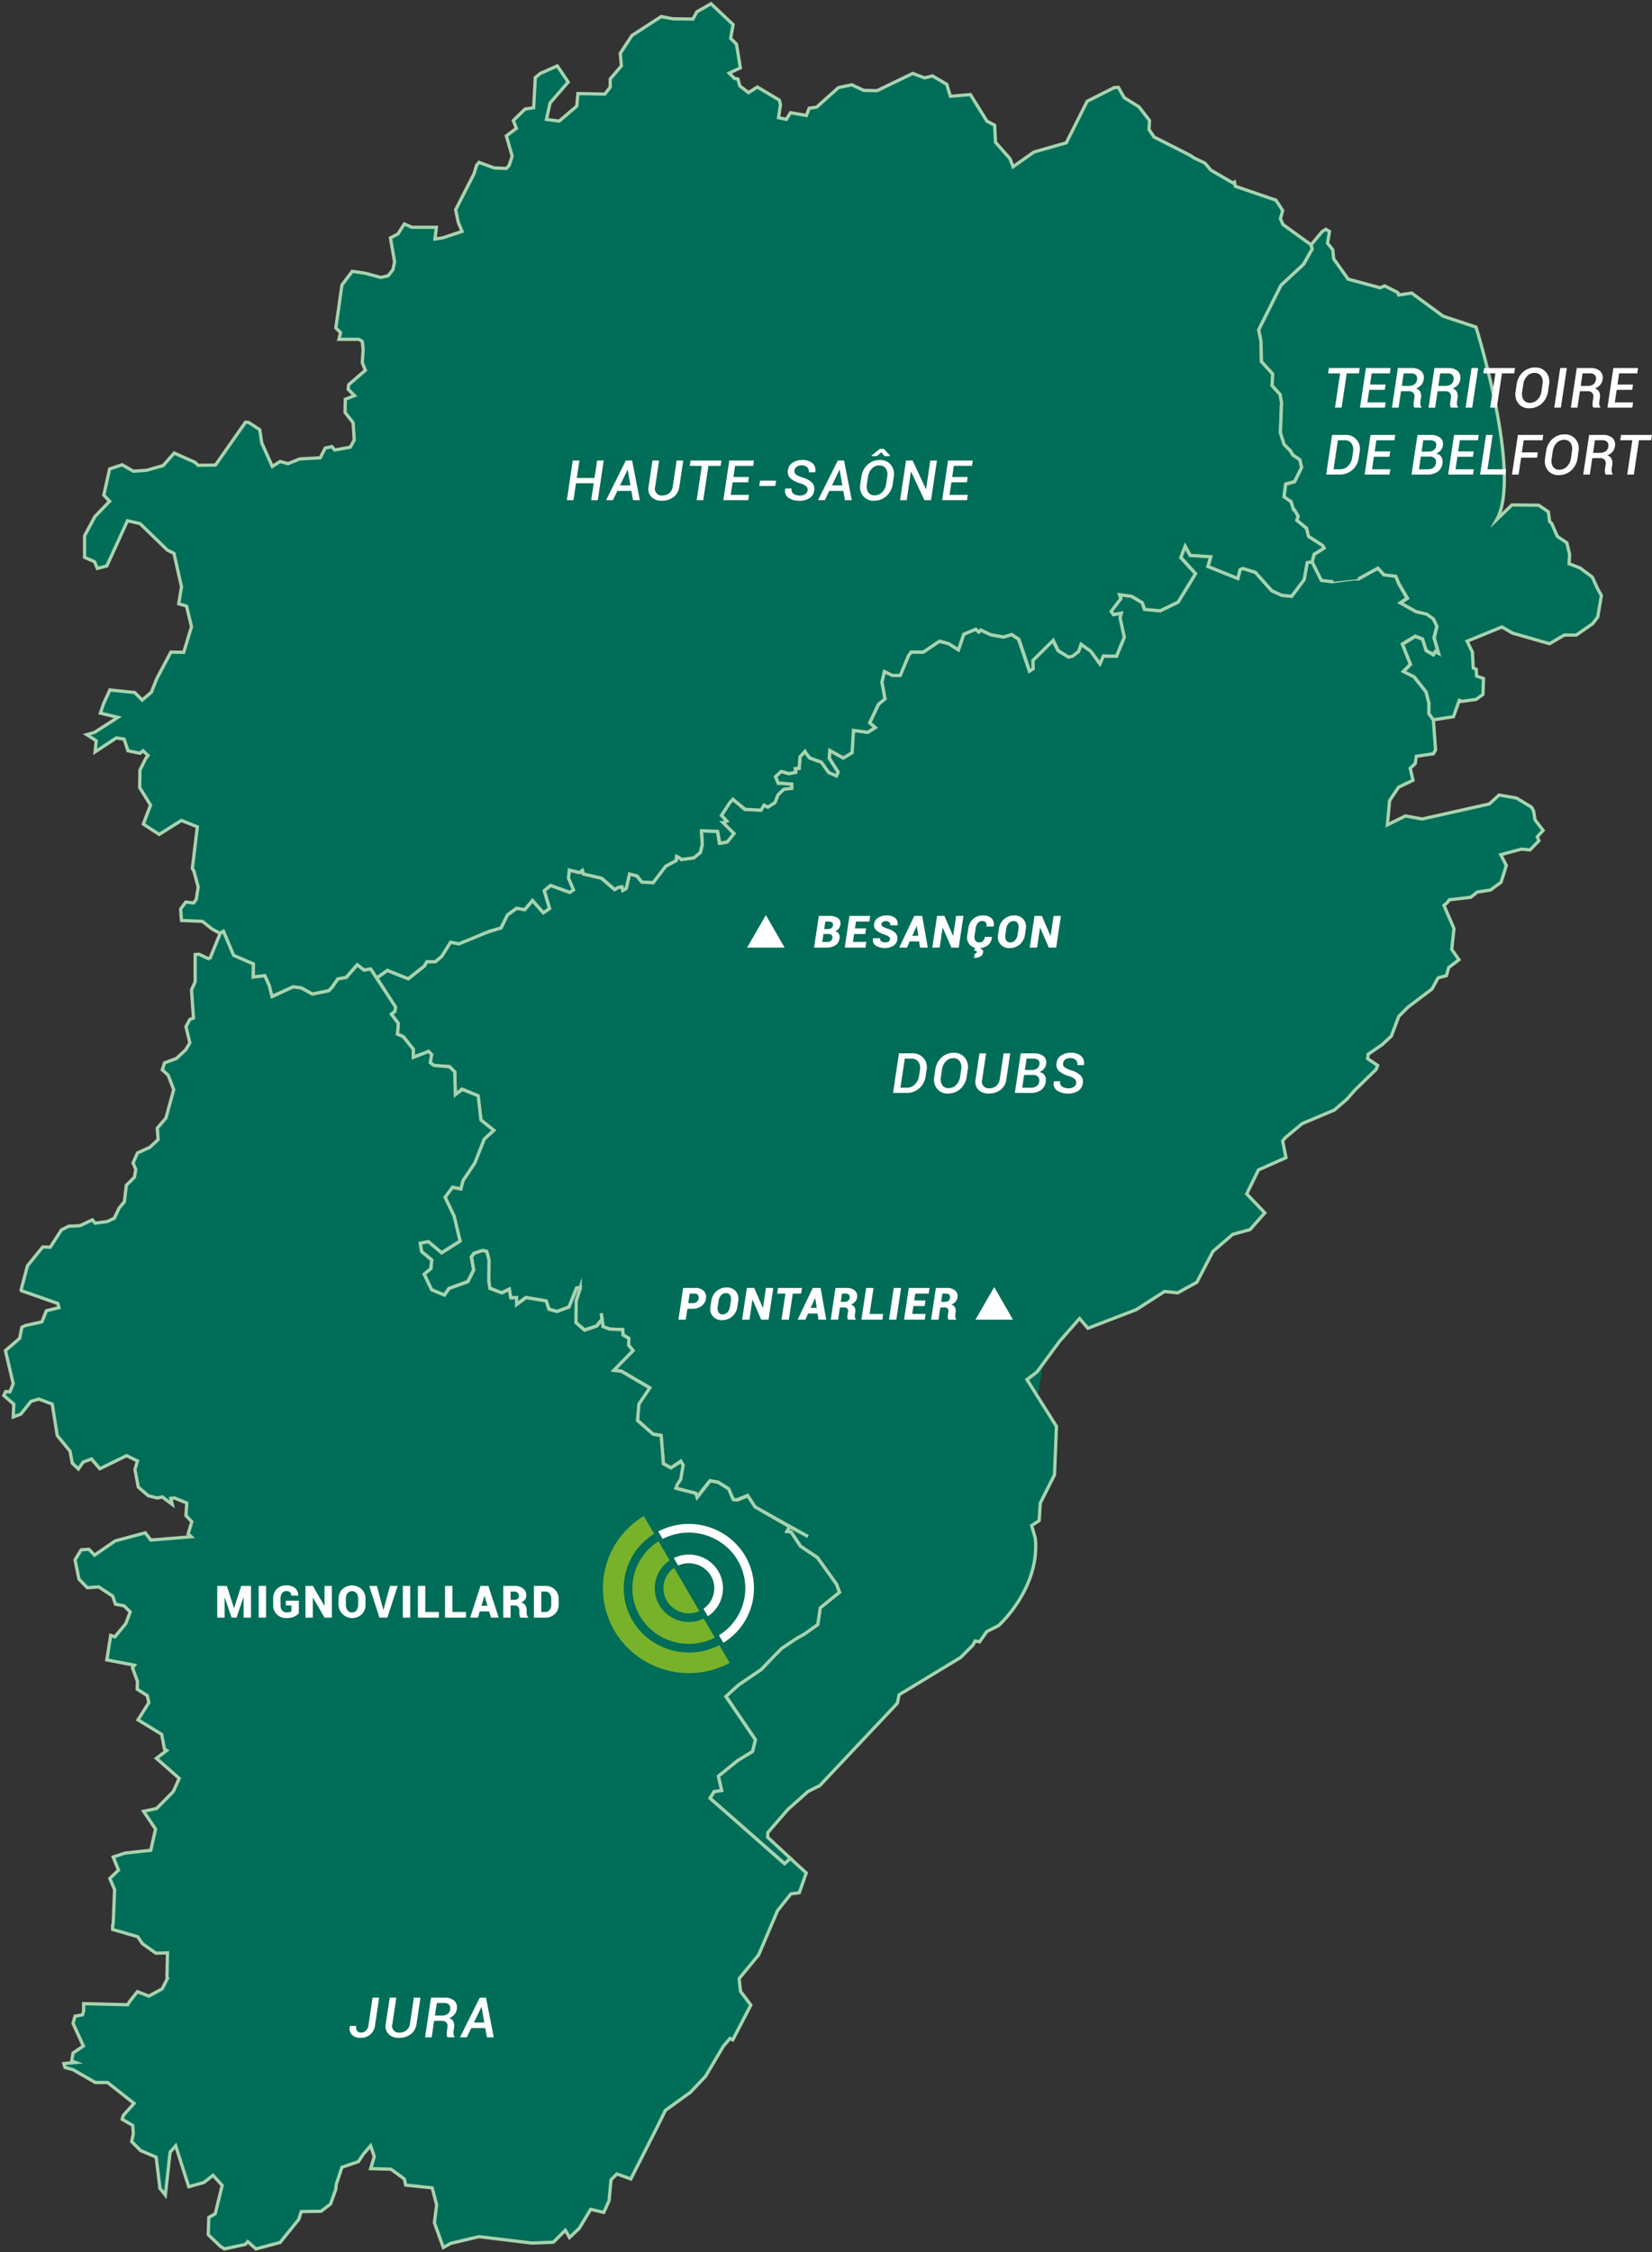<svg id="home-map" xmlns="http://www.w3.org/2000/svg" xmlns:xlink="http://www.w3.org/1999/xlink" width="508.319" height="692.612" viewBox="0 0 508.319 692.612">
  <rect x="0" y="0" width="508.319" height="692.612" fill="#333333" stroke="none"/>
  <defs>
    <clipPath id="clip-path">
      <rect id="Rectangle_98" data-name="Rectangle 98" width="508.319" height="692.613" fill="none"/>
    </clipPath>
  </defs>
  <g id="Groupe_801" data-name="Groupe 801" clip-path="url(#clip-path)">
    <g id="Groupe_800" data-name="Groupe 800">
      <g id="Groupe_799" data-name="Groupe 799" clip-path="url(#clip-path)">
        <path id="Tracé_1320" data-name="Tracé 1320" d="M253.424,421.942l-3.6,1.8-2.229,3.174-1.372-.258-.685,1.286-3.771,3.771L222.825,443.2l-.513,2.571L198.4,471.143l-3.6,1.8-6.172,5.486-6.172,7.114L182.37,487l7.028,6.515-1.8,1.628L164.628,475l1.286-2.054,2.315-.343-1.029-4.372,5.828-4.8,4.628-2.828.943-3.6-9.086-13.372,3.857-3.429,7.034-4.8,4.458-4.714.172-.086,1.628-1.714,4.628-3.086,2.315-1.286,4.2-3,.685-5.143,6-4.714-.943-2.487-5.914-8.229-5.143-3.429-2.914-4.372-1.286-.172.857-1.458,5.656,3-16.372-9.086-2.229-3.515-3.174,1.286h-1.286l-1.372-3.343-3.258-2.053-2.487-.429-4.029,5.057-.343-1.2-6.086-1.544.343-1.2,1.029-1.542.771-4.372-.685-1.2-3,2.053-2.315-1.286-.771-8.742-2.487-.343-4.714-4.294.343-4.971,3.343-5.057-8.656-5.057-2.4-.343,6-6-1.458-1.714.086-2.054-1.714-1.029v-.344l-.172-1.286-4.029-.172-1.971-.771-.513-4.107.172,1.885-1.628,2.054-3.685,1.2-2.742-2.315.086-6.685,1.286-3.943a4.9,4.9,0,0,0-1.12.086l-2.315,5.828-3.685,1.372-2.487-.771-.857-2.487-6.257-1.029-2.914,2.143v-2.143l-1.8.086-.429-2.656-2.315,1.12-3.685-1.458-.258-2.229V309.4l-.685-2.571L94.6,306.57l-2.571.857-.857,1.12.771,3.943-1.8,3.6-5.828,2.143-1.372,2.053-4.029-1.628L76.7,313.781l2.053-1.628.258-2.656-3.174-2.656-.343-2.487,2.487-.6,4.107,3.515,5.645-3.6-1.885-7.628L83.1,290.125l2.315-3,2.487.513.685-2.487,3.6-5.487,2.914-7.372,3-2.656-3.943-3.174-.943-7.458-4.885-2.053-2.053,1.714-.258-7.029-1.542-1.628-4.885-.344-1.029-.943.343-2.4-.857-.943-4.8,1.8.086-2.487-3.086-3.857-1.8-.857.258-3.258-2.229-2.914,1.2-.771.086-1.372L62.1,222.751l3.258-2.315,6.429,2.571,4.885-3.857.857-1.372H80.1l1.971-1.714,2.656-4.294,2.571.429,5.143-2.315,7.885-2.571,1.971-3.943,2.828-2.053,2.487.429,2.4-2.828,3.343,3.771,1.885-1.286-1.628-5.487,1.971-1.628,5.914,2.143,1.029-.771-1.542-3.6.343-2.487,3.174.771.857-.771.258,1.2,5.571,1.286.086.086,4.029,3.429,1.12-.685,1.029-.172.343,1.029,1.029-.515,1.029-4.458,2.229.6,1.542,1.8,3.429.258,3.864-5.119,3.258-1.628.172-1.286.771.343.685.6,3.771-.513,2.053-1.628.6-2.4-.258-4.294,4.971.172.6,3.685h.086l2.229-.429,2.143-2.571-3.6-3.174,1.372-.685-1.628-1.714,2.571-4.029.943-.943,3.685,3.086,4.971.258.857-1.542,1.286.6,2.143-1.458.943-2.315,1.8-1.8,2.4-.258v-1.2l-3-.258h-1.2l-.771-2.143,1.8-1.542,2.315.685,2.143-.429-.172-1.12,1.2-.086.258-3.515,1.542-1.8.515.943.943,1.2,3.6,1.273,2.229,3.086,2.4,1.12.515-1.12-2.742-4.294.172-2.4,4.107,2.315,2.742-1.628.343-6.857,4.458.6,2.315-1.458-1.714-1.458,2.742-5.742,1.971-1.628-.943-5.143.771-3.258,2.487,1.12,2.315.086,2.656-6.172.685-1.029h3.838l4.885-3.343,2.828.685,3.086,1.971,1.628-4.8,3.685-1.542.943.857.6-.6,3.174,1.458,3.857.685,2.487-.771,2.143,1.458,3.343,9.771,1.029-.685V125.11l6.172-6.172,1.628,3.174L274.922,124l1.2-.258,1.885-1.372.771-2.229,3,2.053,2.742,3.857,1.12-2.315,4.029.086,2.4-5.828-1.372-6.086.429-1.286-2.4.429-.685-1.029,2.914-3.943-.343-1.2,3.685.513,3.343,1.971.685,1.971,4.8.513,5.486-2.656,5.4-8.742-4.544-5.057,1.372-3.429,1.542,2.828,6.347.344-.857,3.086,9.172,3.685.685-2.742.857-.429,3.857,1.286,5.057,5.656,3,1.372,3.086.343,3.857-5.143.943-5.227,1.542-.258,2.828,5.656,3.685.429,6.6-.857,1.029.086,6.086-3.343,1.8,1.971,3.685.429.943,2.4,2.571,4.458-2.053,1.372,4.8,2.742,3.258.685,2.053,1.458,1.12,2.315-.943,3.515,1.458,4.885-1.029-.6-.685.943-2.143-1.286-1.12-3.515-2.229-.857-3.943,2.4,2.487,6.257-2.143,2.143,3.258,1.714,3.685,4.628.857,3.343v3.355l1.372,1.8.685,9.334-.685,1.2-5.227.771-.343,2.229-1.542,1.458.857,3.685-4.458,2.143-2.742,4.107-.685,7.458,5.571-2.742,5.143.943,20.658-4.628,3-2.742,5.4.943,4.628,2.828.6,1.2.429,2.656,2.487,3.258-1.8,1.971.513,1.2-2.742,2.828-2.571-.258-6.429,1.714,1.714,3.343-1.628,5.143-3.258,2.4-4.029.6-2.053,1.628-6.6.771-.6.857-1.029.857,3.086,7.114-.685,6.429,2.229,3.174-3.174,2.4-.685,2.487-2.571.685-1.885,3.429-7.372,5.571-2.828,2.828-2.315,6.086-2.742,2.571-4.372,3-.172,1.372,3.086,2.053-.429,1.2-6.685,6.515-2.315,2.656-3.857,3.343-9.943,4.2-5.143,4.294-.857,1.029,1.029,5.143L333.39,281.8l-3.6,7.372,5.57,5.828-4.544,5.143L325.5,301.6l-6.086,5.227-4.971,9.521-5.914,3.258-4.029-.429-8.656,5.571-14.914,5.742-2.571-3-6.172,7.029-6.943,9.429-3.086,2.315,9.086,14.4-.6,14.914-4.372,8.656-.343,5.4-2.315,1.542,1.12,3.857c1.551,15.384-11.315,26.914-11.315,26.914l-3.6,1.8-2.229,3.174-1.372-.258-.685,1.286-3.771,3.771L222.825,443.2l-.513,2.571L198.4,471.147l-3.6,1.8-6.172,5.487-6.172,7.114-.086,1.458,7.028,6.515-1.8,1.628-22.971-20.143,1.286-2.053,2.315-.344-1.029-4.372,5.828-4.8,4.628-2.828.943-3.6-9.086-13.372,3.857-3.435,7.028-4.8,4.458-4.714.172-.086,1.628-1.714,4.628-3.086,2.315-1.286,4.2-3,.685-5.143,6-4.714-.943-2.487-5.914-8.229-5.143-3.429-2.914-4.372-1.286-.172.857-1.458,5.656,3-16.372-9.086-2.229-3.515-3.174,1.286h-1.286l-1.372-3.343-3.258-2.053-2.487-.429-4.029,5.057-.343-1.2-6.086-1.544.343-1.2,1.029-1.542.771-4.372-.685-1.2-3,2.054-2.315-1.286-.771-8.742-2.487-.343-4.714-4.294.343-4.971,3.343-5.057-8.656-5.057-2.4-.343,6-6-1.458-1.714.086-2.053-1.714-1.029v-.343l-.172-1.286-4.029-.172-1.971-.771-.513-4.107.172,1.885-1.628,2.053-3.685,1.2-2.742-2.315L123.4,322l1.286-3.943a4.9,4.9,0,0,0-1.12.086l-2.315,5.828-3.685,1.372-2.487-.771-.857-2.487-6.257-1.029-2.916,2.152v-2.143l-1.8.086-.429-2.656-2.315,1.12-3.67-1.465-.258-2.229V309.4l-.685-2.571-1.286-.258-2.571.857-.857,1.12.771,3.943-1.8,3.6-5.828,2.143-1.372,2.053-4.029-1.628-2.229-4.885,2.053-1.628L79,309.492l-3.174-2.656-.343-2.487,2.487-.6,4.107,3.515,5.656-3.6-1.885-7.628L83.1,290.124l2.315-3,2.487.513.685-2.487,3.6-5.487,2.914-7.372,3-2.656-3.943-3.174L93.219,259l-4.885-2.053-2.053,1.714-.258-7.028-1.542-1.628-4.885-.343-1.029-.943.343-2.4-.857-.943-4.8,1.8.086-2.487-3.086-3.857-1.8-.857.258-3.258-2.229-2.914,1.2-.771.086-1.372-5.656-8.914,3.258-2.315L71.8,223l4.885-3.857.857-1.372h2.571l1.971-1.714,2.656-4.294,2.571.429,5.143-2.315,7.885-2.571,1.971-3.943,2.828-2.053,2.487.429,2.4-2.828,3.343,3.771,1.885-1.286-1.622-5.485,1.971-1.628,5.914,2.143,1.029-.771-1.542-3.6.343-2.487,3.174.771.857-.771.258,1.2,5.57,1.286.086.086,4.029,3.429,1.12-.685,1.029-.172.343,1.029,1.029-.515,1.029-4.458,2.229.6,1.542,1.8,3.429.258,3.857-5.143,3.258-1.628.172-1.286.771.344.685.6,3.771-.513,2.053-1.628.6-2.4-.258-4.294,4.971.172.6,3.685h.086l2.229-.429,2.143-2.571-3.6-3.174,1.372-.685-1.628-1.714,2.571-4.029.943-.943,3.685,3.086,4.971.258.857-1.542,1.286.6,2.143-1.458.943-2.315,1.8-1.8,2.4-.258v-1.2l-3-.258h-1.2l-.771-2.143,1.8-1.542,2.315.685,2.143-.429-.172-1.12,1.2-.086.258-3.515,1.542-1.8.515.943.943,1.2,3.6,1.286,2.229,3.086,2.4,1.12.515-1.12-2.742-4.294.172-2.4,4.107,2.315,2.742-1.628.344-6.857,4.458.6,2.315-1.458-1.714-1.458,2.742-5.742,1.971-1.628-.943-5.143.771-3.258,2.487,1.12,2.315.086,2.656-6.172.685-1.029h3.857l4.885-3.343,2.828.685,3.086,1.971,1.628-4.8L246.4,115.5l.943.857.6-.6,3.174,1.458,3.857.685,2.487-.771,2.143,1.458,3.343,9.771,1.029-.685V125.1l6.172-6.172,1.628,3.174,3.174,1.885,1.2-.258,1.885-1.372.771-2.229,3,2.053,2.742,3.857,1.12-2.315,4.029.086,2.4-5.828-1.372-6.086.429-1.286-2.4.429-.685-1.029,2.914-3.943-.343-1.2,3.685.513,3.343,1.971.685,1.971,4.8.513,5.487-2.656,5.4-8.742L309.5,93.384" transform="translate(53.824 77.979)" fill="#006d58"/>
        <path id="Tracé_1321" data-name="Tracé 1321" d="M253.424,421.942l-3.6,1.8-2.229,3.174-1.372-.258-.685,1.286-3.771,3.771L222.825,443.2l-.513,2.571L198.4,471.143l-3.6,1.8-6.172,5.486-6.172,7.114L182.37,487l7.028,6.515-1.8,1.628L164.628,475l1.286-2.054,2.315-.343-1.029-4.372,5.828-4.8,4.628-2.828.943-3.6-9.086-13.372,3.857-3.429,7.034-4.8,4.458-4.714.172-.086,1.628-1.714,4.628-3.086,2.315-1.286,4.2-3,.685-5.143,6-4.714-.943-2.487-5.914-8.229-5.143-3.429-2.914-4.372-1.286-.172.857-1.458,5.656,3-16.372-9.086-2.229-3.515-3.174,1.286h-1.286l-1.372-3.343-3.258-2.053-2.487-.429-4.029,5.057-.343-1.2-6.086-1.544.343-1.2,1.029-1.542.771-4.372-.685-1.2-3,2.053-2.315-1.286-.771-8.742-2.487-.343-4.714-4.294.343-4.971,3.343-5.057-8.656-5.057-2.4-.343,6-6-1.458-1.714.086-2.054-1.714-1.029v-.344l-.172-1.286-4.029-.172-1.971-.771-.513-4.107.172,1.885-1.628,2.054-3.685,1.2-2.742-2.315.086-6.685,1.286-3.943a4.9,4.9,0,0,0-1.12.086l-2.315,5.828-3.685,1.372-2.487-.771-.857-2.487-6.257-1.029-2.914,2.143v-2.143l-1.8.086-.429-2.656-2.315,1.12-3.685-1.458-.258-2.229V309.4l-.685-2.571L94.6,306.57l-2.571.857-.857,1.12.771,3.943-1.8,3.6-5.828,2.143-1.372,2.053-4.029-1.628L76.7,313.781l2.053-1.628.258-2.656-3.174-2.656-.343-2.487,2.487-.6,4.107,3.515,5.645-3.6-1.885-7.628L83.1,290.125l2.315-3,2.487.513.685-2.487,3.6-5.487,2.914-7.372,3-2.656-3.943-3.174-.943-7.458-4.885-2.053-2.053,1.714-.258-7.029-1.542-1.628-4.885-.344-1.029-.943.343-2.4-.857-.943-4.8,1.8.086-2.487-3.086-3.857-1.8-.857.258-3.258-2.229-2.914,1.2-.771.086-1.372L62.1,222.751l3.258-2.315,6.429,2.571,4.885-3.857.857-1.372H80.1l1.971-1.714,2.656-4.294,2.571.429,5.143-2.315,7.885-2.571,1.971-3.943,2.828-2.053,2.487.429,2.4-2.828,3.343,3.771,1.885-1.286-1.628-5.487,1.971-1.628,5.914,2.143,1.029-.771-1.542-3.6.343-2.487,3.174.771.857-.771.258,1.2,5.571,1.286.086.086,4.029,3.429,1.12-.685,1.029-.172.343,1.029,1.029-.515,1.029-4.458,2.229.6,1.542,1.8,3.429.258,3.864-5.119,3.258-1.628.172-1.286.771.343.685.6,3.771-.513,2.053-1.628.6-2.4-.258-4.294,4.971.172.6,3.685h.086l2.229-.429,2.143-2.571-3.6-3.174,1.372-.685-1.628-1.714,2.571-4.029.943-.943,3.685,3.086,4.971.258.857-1.542,1.286.6,2.143-1.458.943-2.315,1.8-1.8,2.4-.258v-1.2l-3-.258h-1.2l-.771-2.143,1.8-1.542,2.315.685,2.143-.429-.172-1.12,1.2-.086.258-3.515,1.542-1.8.515.943.943,1.2,3.6,1.273,2.229,3.086,2.4,1.12.515-1.12-2.742-4.294.172-2.4,4.107,2.315,2.742-1.628.343-6.857,4.458.6,2.315-1.458-1.714-1.458,2.742-5.742,1.971-1.628-.943-5.143.771-3.258,2.487,1.12,2.315.086,2.656-6.172.685-1.029h3.838l4.885-3.343,2.828.685,3.086,1.971,1.628-4.8,3.685-1.542.943.857.6-.6,3.174,1.458,3.857.685,2.487-.771,2.143,1.458,3.343,9.771,1.029-.685V125.11l6.172-6.172,1.628,3.174L274.922,124l1.2-.258,1.885-1.372.771-2.229,3,2.053,2.742,3.857,1.12-2.315,4.029.086,2.4-5.828-1.372-6.086.429-1.286-2.4.429-.685-1.029,2.914-3.943-.343-1.2,3.685.513,3.343,1.971.685,1.971,4.8.513,5.486-2.656,5.4-8.742-4.544-5.057,1.372-3.429,1.542,2.828,6.347.344-.857,3.086,9.172,3.685.685-2.742.857-.429,3.857,1.286,5.057,5.656,3,1.372,3.086.343,3.857-5.143.943-5.227,1.542-.258,2.828,5.656,3.685.429,6.6-.857,1.029.086,6.086-3.343,1.8,1.971,3.685.429.943,2.4,2.571,4.458-2.053,1.372,4.8,2.742,3.258.685,2.053,1.458,1.12,2.315-.943,3.515,1.458,4.885-1.029-.6-.685.943-2.143-1.286-1.12-3.515-2.229-.857-3.943,2.4,2.487,6.257-2.143,2.143,3.258,1.714,3.685,4.628.857,3.343v3.355l1.372,1.8.685,9.334-.685,1.2-5.227.771-.343,2.229-1.542,1.458.857,3.685-4.458,2.143-2.742,4.107-.685,7.458,5.571-2.742,5.143.943,20.658-4.628,3-2.742,5.4.943,4.628,2.828.6,1.2.429,2.656,2.487,3.258-1.8,1.971.513,1.2-2.742,2.828-2.571-.258-6.429,1.714,1.714,3.343-1.628,5.143-3.258,2.4-4.029.6-2.053,1.628-6.6.771-.6.857-1.029.857,3.086,7.114-.685,6.429,2.229,3.174-3.174,2.4-.685,2.487-2.571.685-1.885,3.429-7.372,5.571-2.828,2.828-2.315,6.086-2.742,2.571-4.372,3-.172,1.372,3.086,2.053-.429,1.2-6.685,6.515-2.315,2.656-3.857,3.343-9.943,4.2-5.143,4.294-.857,1.029,1.029,5.143L333.39,281.8l-3.6,7.372,5.57,5.828-4.544,5.143L325.5,301.6l-6.086,5.227-4.971,9.521-5.914,3.258-4.029-.429-8.656,5.571-14.914,5.742-2.571-3-6.172,7.029-6.943,9.429-3.086,2.315,9.086,14.4-.6,14.914-4.372,8.656-.343,5.4-2.315,1.542,1.12,3.857c1.551,15.384-11.315,26.914-11.315,26.914l-3.6,1.8-2.229,3.174-1.372-.258-.685,1.286-3.771,3.771L222.825,443.2l-.513,2.571L198.4,471.147l-3.6,1.8-6.172,5.487-6.172,7.114-.086,1.458,7.028,6.515-1.8,1.628-22.971-20.143,1.286-2.053,2.315-.344-1.029-4.372,5.828-4.8,4.628-2.828.943-3.6-9.086-13.372,3.857-3.435,7.028-4.8,4.458-4.714.172-.086,1.628-1.714,4.628-3.086,2.315-1.286,4.2-3,.685-5.143,6-4.714-.943-2.487-5.914-8.229-5.143-3.429-2.914-4.372-1.286-.172.857-1.458,5.656,3-16.372-9.086-2.229-3.515-3.174,1.286h-1.286l-1.372-3.343-3.258-2.053-2.487-.429-4.029,5.057-.343-1.2-6.086-1.544.343-1.2,1.029-1.542.771-4.372-.685-1.2-3,2.054-2.315-1.286-.771-8.742-2.487-.343-4.714-4.294.343-4.971,3.343-5.057-8.656-5.057-2.4-.343,6-6-1.458-1.714.086-2.053-1.714-1.029v-.343l-.172-1.286-4.029-.172-1.971-.771-.513-4.107.172,1.885-1.628,2.053-3.685,1.2-2.742-2.315L123.4,322l1.286-3.943a4.9,4.9,0,0,0-1.12.086l-2.315,5.828-3.685,1.372-2.487-.771-.857-2.487-6.257-1.029-2.916,2.152v-2.143l-1.8.086-.429-2.656-2.315,1.12-3.67-1.465-.258-2.229V309.4l-.685-2.571-1.286-.258-2.571.857-.857,1.12.771,3.943-1.8,3.6-5.828,2.143-1.372,2.053-4.029-1.628-2.229-4.885,2.053-1.628L79,309.492l-3.174-2.656-.343-2.487,2.487-.6,4.107,3.515,5.656-3.6-1.885-7.628L83.1,290.124l2.315-3,2.487.513.685-2.487,3.6-5.487,2.914-7.372,3-2.656-3.943-3.174L93.219,259l-4.885-2.053-2.053,1.714-.258-7.028-1.542-1.628-4.885-.343-1.029-.943.343-2.4-.857-.943-4.8,1.8.086-2.487-3.086-3.857-1.8-.857.258-3.258-2.229-2.914,1.2-.771.086-1.372-5.656-8.914,3.258-2.315L71.8,223l4.885-3.857.857-1.372h2.571l1.971-1.714,2.656-4.294,2.571.429,5.143-2.315,7.885-2.571,1.971-3.943,2.828-2.053,2.487.429,2.4-2.828,3.343,3.771,1.885-1.286-1.622-5.485,1.971-1.628,5.914,2.143,1.029-.771-1.542-3.6.343-2.487,3.174.771.857-.771.258,1.2,5.57,1.286.086.086,4.029,3.429,1.12-.685,1.029-.172.343,1.029,1.029-.515,1.029-4.458,2.229.6,1.542,1.8,3.429.258,3.857-5.143,3.258-1.628.172-1.286.771.344.685.6,3.771-.513,2.053-1.628.6-2.4-.258-4.294,4.971.172.6,3.685h.086l2.229-.429,2.143-2.571-3.6-3.174,1.372-.685-1.628-1.714,2.571-4.029.943-.943,3.685,3.086,4.971.258.857-1.542,1.286.6,2.143-1.458.943-2.315,1.8-1.8,2.4-.258v-1.2l-3-.258h-1.2l-.771-2.143,1.8-1.542,2.315.685,2.143-.429-.172-1.12,1.2-.086.258-3.515,1.542-1.8.515.943.943,1.2,3.6,1.286,2.229,3.086,2.4,1.12.515-1.12-2.742-4.294.172-2.4,4.107,2.315,2.742-1.628.344-6.857,4.458.6,2.315-1.458-1.714-1.458,2.742-5.742,1.971-1.628-.943-5.143.771-3.258,2.487,1.12,2.315.086,2.656-6.172.685-1.029h3.857l4.885-3.343,2.828.685,3.086,1.971,1.628-4.8L246.4,115.5l.943.857.6-.6,3.174,1.458,3.857.685,2.487-.771,2.143,1.458,3.343,9.771,1.029-.685V125.1l6.172-6.172,1.628,3.174,3.174,1.885,1.2-.258,1.885-1.372.771-2.229,3,2.053,2.742,3.857,1.12-2.315,4.029.086,2.4-5.828-1.372-6.086.429-1.286-2.4.429-.685-1.029,2.914-3.943-.343-1.2,3.685.513,3.343,1.971.685,1.971,4.8.513,5.487-2.656,5.4-8.742L309.5,93.384" transform="translate(53.824 77.979)" fill="none" stroke="#a8d3af" stroke-miterlimit="10" stroke-width="1"/>
        <path id="Tracé_1322" data-name="Tracé 1322" d="M391.339,74.761,382.682,68.5l-.771-1.8.685-2.487-2.054-3.174L368.036,56.75l-.258-1.286-.513.258-6.771-3.943-1.8-2.143-3.258-1.542-1.286-.857-11.143-5.656-1.542-2.315.172-2.742-3.258-4.2L333.836,29.5l-1.8-3.174-1.286.086-8.315,4.2-6.429,12.771-9.943,2.828-6.429,4.544-.943-2.487-4.458-5.057-.258-5.227-2.4-1.286-5.057-8.143-6.172.513-1.12-3.685-4.372-2.571-2.487.6-3.6-1.372L257.8,27.35l-4.107-.086-3.685-1.714-4.107.857-6.685,6-2.315.343-.857,2.229-4.885-.857-1.286,2.053-2.4-.513.6-4.029-.343-1.372-6.771-4.029-2.742,1.714-2.656-2.053-.6-2.143-1.029-.172L212.3,21.951l3.429-1.628-1.2-7.28-1.8-1.8.771-4.2L206.709.618,202.337,3.1l-1.2,2.229-6.172-.086-3.6-.685-9,5.828-3.59,5.485.343,3.857-3.439,4.034v2.487L174.053,28.4l-8.315-.172-.343,3.857L160,36.7l-3.943-.515,1.12-5.057,5.57-6.429L159.4,19.73l-5.227,2.315-1.542,1.286-.513,9.257-2.656.429-3.6,3.515.943,2.4-3.086,2.315,1.8,6.257-.943,2.828-.857.943-3.773-.174-4.628-1.714-.771.943-.771,2.571L128.121,63.96l.771,3.771,1.2,2.914-6.013,1.973-2.315.344.429-3.6h-7.542l-2.315-1.029-1.971,3.086-2.315,1.2,1.286,7.372-.513,2.391-1.458,1.885-2.315.513L100.339,83.5l-4.029-.6-3.174,4.2-1.884,13.2,1.458,1.458-.513,2.053H98.37l1.029.685.258,2.4-.258,4.107.943,2.315L95.2,117.781l-.174,1.378L97,121.13l-2.828,1.12-.086,4.029,2.487,3.174.343,5.315L95.7,136.989l-4.8.857-.857-1.029-2.053.429-1.542,3.007-6.258.343-3.685,1.458-2.4-.685-2.4,1.542-3.258-7.28-.6-4.029-3.429-2.229-.943-.086-9.256,13.187-5.315.086-1.029-.943-6.347-2.828L38.1,142.647l-5.143,1.458-4.029.258-3.42-1.973-3.857,1.286-1.8,8.057,1.8,1.885-4.544,4.714-3.174,5.914v6.6l3.086,1.372.857,2.053,2.914-.771,6.347-13.885,3.857.857,8.4,8.143,2.053,1.029,2.315,10.286-.857,5.227,2.4.685,1.542,6.347-2.4,7.885-3.943-.086-4.372,8.229-1.628,4.107-2.838,2.416-2.315-2.315-7.628-.771-1.971,4.294-.943,2.828,5.4,1.286-7.2,4.628-2.4.685,2.914,1.885-.343,3.429L23.7,226.4l2.4.344,1.2,3.6,3.685.771.943-.771,1.542,1.458-.685.857-1.8,3.6-.086,5.4,3.343,5.4-2.229,5.828,4.885,3.174,6.857-4.294,4.885,1.971L47.1,266.589l.429.6,1.372,5.057-.6,3.771-.771,1.12-2.487-.258L43.5,279.022l.258,3.515,6.429.258,2.914,2.315,2.487,1.372,1.029-.6,3.086,7.372,6.172,2.656-.086,4.029,3.6-.429,1.372,3.086.771,3.343,6.6-3,2.487.343,3.429,1.885,4.971-1.029,1.12-1.12,1.714-2.487,2.571-.513,3.429-3.857,2.053,1.628,1.971-.344,1.971,2.742,3.258-2.315,6.429,2.571,4.885-3.857.857-1.372h2.571l1.971-1.628,2.742-4.372,2.571.513,9.334-3.857,3.6-1.029,1.986-4.021,2.828-2.053,2.487.429,2.4-2.828,3.343,3.771L157,278.856l-1.628-5.487,1.971-1.628,5.914,2.143,1.12-.771-1.542-3.6.258-2.487,3.174.771.857-.685.343,1.12,5.487,1.286.172.086,3.943,3.429,1.12-.685,1.12-.172.258,1.12,1.029-.6,1.029-4.458,2.315.6,1.458,1.885,3.515.172,3.857-5.057,3.174-1.714.172-1.286.771.343.685.6,3.857-.513,1.971-1.628.6-2.4-.258-4.294,4.971.172.685,3.685h.086l2.229-.429,2.053-2.571-3.343-3.343h.086l1.029-.515-1.628-1.714,2.571-3.943.943-1.029,3.771,3.086,4.885.258.943-1.542,1.2.6,2.143-1.372.943-2.4,1.8-1.714,2.4-.258v-1.286l-3-.258h-1.12l-.857-2.053,1.8-1.628,2.4.685,2.053-.429-.172-1.12,1.2-.086.258-3.515,1.542-1.714.513.857,1.029,1.2,3.515,1.286,2.229,3.174,2.4,1.029.513-1.12-2.742-4.294.172-2.4,4.2,2.315,2.656-1.628.429-6.857,4.372.6,2.315-1.458-1.714-1.458,2.742-5.742,1.971-1.628-.943-5.143.771-3.258,2.487,1.2h2.4l2.571-6.172.771-1.029h3.771l4.971-3.343,2.828.771,3,1.885,1.628-4.8,3.685-1.542.943.857.6-.6,3.174,1.458,3.857.685,2.487-.771,2.229,1.458,3.258,9.771,1.12-.685-.086-2.571,6.258-6.172,1.542,3.174,3.174,1.971,1.2-.258,1.885-1.458.771-2.229,3,2.143,2.828,3.857,1.029-2.4,4.029.086,2.4-5.828-1.286-6,.344-1.372-2.4.429-.685-1.029,3-3.943-.429-1.2,3.771.515,3.258,1.971.685,2.053,4.8.429,5.487-2.656,5.378-8.737-4.544-4.971,1.372-3.515,1.542,2.828,6.347.429-.857,3,9.172,3.685.685-2.742.857-.343,3.857,1.2,5.057,5.656,3,1.372,3.086.344,3.857-5.143.943-5.227,1.542-.258.6-2.315,3.086-1.885-.429-.857-4.372-2.742-.6-2.487-3-2.487.429-1.2-1.12-2.053h-.258l-.857-2.487-2.143-1.542.513-3.857,2.742-.771,2.143-4.294-.513-2.4-2.143-1.458-.857-1.372-1.8-1.885-1.2-3.6.353-9.267-.429-2.487-2.488-2.74.258-3.6-3.515-3.771L376,104.322l-.771-3.429,6.943-13.713,6.857-6.429,2.656-4.714Z" transform="translate(12.082 0.535)" fill="#006d58"/>
        <path id="Tracé_1323" data-name="Tracé 1323" d="M391.339,74.761,382.682,68.5l-.771-1.8.685-2.487-2.054-3.174L368.036,56.75l-.258-1.286-.513.258-6.771-3.943-1.8-2.143-3.258-1.542-1.286-.857-11.143-5.656-1.542-2.315.172-2.742-3.258-4.2L333.836,29.5l-1.8-3.174-1.286.086-8.315,4.2-6.429,12.771-9.943,2.828-6.429,4.544-.943-2.487-4.458-5.057-.258-5.227-2.4-1.286-5.057-8.143-6.172.513-1.12-3.685-4.372-2.571-2.487.6-3.6-1.372L257.8,27.35l-4.107-.086-3.685-1.714-4.107.857-6.685,6-2.315.343-.857,2.229-4.885-.857-1.286,2.053-2.4-.513.6-4.029-.343-1.372-6.771-4.029-2.742,1.714-2.656-2.053-.6-2.143-1.029-.172L212.3,21.951l3.429-1.628-1.2-7.28-1.8-1.8.771-4.2L206.709.618,202.337,3.1l-1.2,2.229-6.172-.086-3.6-.685-9,5.828-3.59,5.485.343,3.857-3.439,4.034v2.487L174.053,28.4l-8.315-.172-.343,3.857L160,36.7l-3.943-.515,1.12-5.057,5.57-6.429L159.4,19.73l-5.227,2.315-1.542,1.286-.513,9.257-2.656.429-3.6,3.515.943,2.4-3.086,2.315,1.8,6.257-.943,2.828-.857.943-3.773-.174-4.628-1.714-.771.943-.771,2.571L128.121,63.96l.771,3.771,1.2,2.914-6.013,1.973-2.315.344.429-3.6h-7.542l-2.315-1.029-1.971,3.086-2.315,1.2,1.286,7.372-.513,2.391-1.458,1.885-2.315.513L100.339,83.5l-4.029-.6-3.174,4.2-1.884,13.2,1.458,1.458-.513,2.053H98.37l1.029.685.258,2.4-.258,4.107.943,2.315L95.2,117.781l-.174,1.378L97,121.13l-2.828,1.12-.086,4.029,2.487,3.174.343,5.315L95.7,136.989l-4.8.857-.857-1.029-2.053.429-1.542,3.007-6.258.343-3.685,1.458-2.4-.685-2.4,1.542-3.258-7.28-.6-4.029-3.429-2.229-.943-.086-9.256,13.187-5.315.086-1.029-.943-6.347-2.828L38.1,142.647l-5.143,1.458-4.029.258-3.42-1.973-3.857,1.286-1.8,8.057,1.8,1.885-4.544,4.714-3.174,5.914v6.6l3.086,1.372.857,2.053,2.914-.771,6.347-13.885,3.857.857,8.4,8.143,2.053,1.029,2.315,10.286-.857,5.227,2.4.685,1.542,6.347-2.4,7.885-3.943-.086-4.372,8.229-1.628,4.107-2.838,2.416-2.315-2.315-7.628-.771-1.971,4.294-.943,2.828,5.4,1.286-7.2,4.628-2.4.685,2.914,1.885-.343,3.429L23.7,226.4l2.4.344,1.2,3.6,3.685.771.943-.771,1.542,1.458-.685.857-1.8,3.6-.086,5.4,3.343,5.4-2.229,5.828,4.885,3.174,6.857-4.294,4.885,1.971L47.1,266.589l.429.6,1.372,5.057-.6,3.771-.771,1.12-2.487-.258L43.5,279.022l.258,3.515,6.429.258,2.914,2.315,2.487,1.372,1.029-.6,3.086,7.372,6.172,2.656-.086,4.029,3.6-.429,1.372,3.086.771,3.343,6.6-3,2.487.343,3.429,1.885,4.971-1.029,1.12-1.12,1.714-2.487,2.571-.513,3.429-3.857,2.053,1.628,1.971-.344,1.971,2.742,3.258-2.315,6.429,2.571,4.885-3.857.857-1.372h2.571l1.971-1.628,2.742-4.372,2.571.513,9.334-3.857,3.6-1.029,1.986-4.021,2.828-2.053,2.487.429,2.4-2.828,3.343,3.771L157,278.856l-1.628-5.487,1.971-1.628,5.914,2.143,1.12-.771-1.542-3.6.258-2.487,3.174.771.857-.685.343,1.12,5.487,1.286.172.086,3.943,3.429,1.12-.685,1.12-.172.258,1.12,1.029-.6,1.029-4.458,2.315.6,1.458,1.885,3.515.172,3.857-5.057,3.174-1.714.172-1.286.771.343.685.6,3.857-.513,1.971-1.628.6-2.4-.258-4.294,4.971.172.685,3.685h.086l2.229-.429,2.053-2.571-3.343-3.343h.086l1.029-.515-1.628-1.714,2.571-3.943.943-1.029,3.771,3.086,4.885.258.943-1.542,1.2.6,2.143-1.372.943-2.4,1.8-1.714,2.4-.258v-1.286l-3-.258h-1.12l-.857-2.053,1.8-1.628,2.4.685,2.053-.429-.172-1.12,1.2-.086.258-3.515,1.542-1.714.513.857,1.029,1.2,3.515,1.286,2.229,3.174,2.4,1.029.513-1.12-2.742-4.294.172-2.4,4.2,2.315,2.656-1.628.429-6.857,4.372.6,2.315-1.458-1.714-1.458,2.742-5.742,1.971-1.628-.943-5.143.771-3.258,2.487,1.2h2.4l2.571-6.172.771-1.029h3.771l4.971-3.343,2.828.771,3,1.885,1.628-4.8,3.685-1.542.943.857.6-.6,3.174,1.458,3.857.685,2.487-.771,2.229,1.458,3.258,9.771,1.12-.685-.086-2.571,6.258-6.172,1.542,3.174,3.174,1.971,1.2-.258,1.885-1.458.771-2.229,3,2.143,2.828,3.857,1.029-2.4,4.029.086,2.4-5.828-1.286-6,.344-1.372-2.4.429-.685-1.029,3-3.943-.429-1.2,3.771.515,3.258,1.971.685,2.053,4.8.429,5.487-2.656,5.378-8.737-4.544-4.971,1.372-3.515,1.542,2.828,6.347.429-.857,3,9.172,3.685.685-2.742.857-.343,3.857,1.2,5.057,5.656,3,1.372,3.086.344,3.857-5.143.943-5.227,1.542-.258.6-2.315,3.086-1.885-.429-.857-4.372-2.742-.6-2.487-3-2.487.429-1.2-1.12-2.053h-.258l-.857-2.487-2.143-1.542.513-3.857,2.742-.771,2.143-4.294-.513-2.4-2.143-1.458-.857-1.372-1.8-1.885-1.2-3.6.353-9.267-.429-2.487-2.488-2.74.258-3.6-3.515-3.771L376,104.322l-.771-3.429,6.943-13.713,6.857-6.429,2.656-4.714Z" transform="translate(12.082 0.535)" fill="none" stroke="#a8d3af" stroke-miterlimit="10" stroke-width="1"/>
        <path id="Tracé_1324" data-name="Tracé 1324" d="M238.07,145.331l6.086-3.343,1.885,2.053,3.6.429,1.029,2.4,2.571,4.372L251.1,152.7l4.8,2.656,3.258.771,2.053,1.458,1.12,2.315-.857,3.515,1.372,4.8-1.029-.513-.6.943-2.229-1.286-1.12-3.515-2.229-.857-3.943,2.4,2.487,6.172-2.143,2.229,3.258,1.628,3.685,4.628.857,3.429v3.256l1.372,1.885,6.172-.943,1.971-5.487-.172.857,5.143-.685,2.143-1.542.172-4.885-2.138-.775-.086-2.053-.943-.429-.258-4.885-1.628-3.343,10.714-4.372,3.258,1.885,11.4,3.258,4.544-2.656h3.685l5.057-3.515,1.542-2.053,1.12-6.6-1.2-2.143-1.542-3.429-.258-.258-3.6-2.656-3.343-1.286.172-2.828-.857-3.6-2.922-1.971-1.714-3.943-.685-.685-.343-2.914-3-2.053-8.229-.086L280.756,127c7.71-14.038-6.427-59.151-6.427-59.151L264.222,64.5l-9.685-7.114-4.029.6-.258-.771-4.029-2.053-1.372.6-9.857-2.656-4.458-6.258-.258-2.742-1.628-2.053.6-3.6-1.12-.685-1.12.685L223.58,42.56l.343,1.286-2.656,4.714-6.943,6.429L207.471,68.7l.685,3.429.172,6.347,3.429,3.771-.172,3.6,2.487,2.742.429,2.487-.343,9.257,1.12,3.6,1.885,1.885.857,1.372,2.143,1.458.513,2.4-2.149,4.368-2.742.771-.515,3.857,2.143,1.458.771,2.487h.258l1.2,2.053-.429,1.2,3,2.487.6,2.487,4.372,2.828.429.771-3.086,1.971-.6,2.315,2.828,5.656,3.685.429" transform="translate(179.835 32.737)" fill="#006d58"/>
        <path id="Tracé_1325" data-name="Tracé 1325" d="M238.07,145.331l6.086-3.343,1.885,2.053,3.6.429,1.029,2.4,2.571,4.372L251.1,152.7l4.8,2.656,3.258.771,2.053,1.458,1.12,2.315-.857,3.515,1.372,4.8-1.029-.513-.6.943-2.229-1.286-1.12-3.515-2.229-.857-3.943,2.4,2.487,6.172-2.143,2.229,3.258,1.628,3.685,4.628.857,3.429v3.256l1.372,1.885,6.172-.943,1.971-5.487-.172.857,5.143-.685,2.143-1.542.172-4.885-2.138-.775-.086-2.053-.943-.429-.258-4.885-1.628-3.343,10.714-4.372,3.258,1.885,11.4,3.258,4.544-2.656h3.685l5.057-3.515,1.542-2.053,1.12-6.6-1.2-2.143-1.542-3.429-.258-.258-3.6-2.656-3.343-1.286.172-2.828-.857-3.6-2.922-1.971-1.714-3.943-.685-.685-.343-2.914-3-2.053-8.229-.086L280.756,127c7.71-14.038-6.427-59.151-6.427-59.151L264.222,64.5l-9.685-7.114-4.029.6-.258-.771-4.029-2.053-1.372.6-9.857-2.656-4.458-6.258-.258-2.742-1.628-2.053.6-3.6-1.12-.685-1.12.685L223.58,42.56l.343,1.286-2.656,4.714-6.943,6.429L207.471,68.7l.685,3.429.172,6.347,3.429,3.771-.172,3.6,2.487,2.742.429,2.487-.343,9.257,1.12,3.6,1.885,1.885.857,1.372,2.143,1.458.513,2.4-2.149,4.368-2.742.771-.515,3.857,2.143,1.458.771,2.487h.258l1.2,2.053-.429,1.2,3,2.487.6,2.487,4.372,2.828.429.771-3.086,1.971-.6,2.315,2.828,5.656,3.685.429" transform="translate(179.835 32.737)" fill="none" stroke="#a8d3af" stroke-miterlimit="10" stroke-width="1"/>
        <path id="Tracé_1326" data-name="Tracé 1326" d="M63.967,162l-3.258-1.542-1.2.086v8.4l-1.12,2.487.6,8.656-1.12.429-1.185,2.22,1.2,4.971L56.6,189.847,53.769,192.5l-3.685,1.372-.685,2.143,1.8,1.628,1.714,4.458-2.4,8.742-2.656,3.091.258,3.515-2.571,2.4-3.771,1.714L40.4,224.653l.857,1.971-.429,2.4-2.492,2.485-.6,5.057-1.628,1.971-1.458,3.086-2.143,1.029-3.771.515-.857-1.029-3.771,1.8-3.515.172-2.229,1.12-3.429,5.315-2.315-.086-4.714,5.824-1.971,7.458.086.172,11.234,3.944.343,1.286-3.857.943-1.372,3.429-5.057,1.12-1.12.515-.685,3.429-4.372,3.771,2.4,10.2-1.029,2.487-1.286-.086-.6,1.2,3.086,2.656-.172,3.943L5.85,301.9l3.175-3.958,2.4-.685,4.107,1.542,1.542,9.685,3.943,4.8.685,3.685,1.885,1.8,1.458-2.143,2.571-.943,2.571,3,8.229-4.029,3.343,1.628-.771,2.656,1.029,5.4,3.086,2.656,2.742.685,1.542-.343,3.086,2.315-.429-1.885,1.12-.086,3.771,1.542-.258,3.857,1.8,1.885-1.12,3.771.943.857L45.87,340.617l-1.714-2.229L34.9,340.875l-6.347,4.372-1.714-1.8-2.4.172L22.552,346.7l1.2,5.914,2.571,2.656,3.515-.258,4.294,2.828.857,2.487,2.656.515,1.885,1.885-1.372,3.6-3.343,4.028-1.286-.429-1.2,7.544,8.486,1.628-.6.771,1.542,4.2-.086,2.4,3.086,1.971.513,2.143L41.928,395.9l7.281,4.458.857,4.542.685.429-3.174,2.4,7.028,6.172-1.8,4.029-5.143,5.227-4.029.857,3.685,5.487-1.458,6.515-7.971.857-3.6,1.2,1.628,4.029-2.656,2.571,1.458,3.429-.429,10.629-.172.258v1.372l7.714,2.229,1.458,2.143L47.4,467.65l3.6-.086-.172,7.458.172.344-1.628,3.258-4.107,2.229-3.515-1.372-2.315,2.914-.685,1.12L25.2,483.171V485.4l-.343,1.2-2.315.429-.6,2.229,3.174,6.943-3.174,2.143-.429,2.487,1.2.429-3.6.343.343,1.2,2.487.685,6.857,3.943h3.771l8.143,6.429L37.4,517.539l-.343,1.2,3.254,1.884.172,2.571-.513,2.4,2.742,2.742,4.8,2.053,1.12,9.172v.343l1.714,2.143,1.458-13.2,1.714-1.971,4.029,12.6,4.628-1.286L65,535.962l2.828,3.086-2.143,8.742-1.971,1.12-.179,5.315,3.771,3.6,1.2.771,6.429-1.372.771-.857,2.487,2.229,7.458-1.971,5.742-7.114.771-2.4,6.086-.086,2.914-2.229,1.628-4.544.172-1.628,1.714-5.143,5.057-1.714,1.542-2.315,2.229-2.571,1.12,3.344-1.12,3.685,6.258.172,4.107,3,.429,1.885,8.143.857,1.372,5.227-.685,5.487,2.742,7.628,2.315-1.286,8.656-2.053,16.286,1.971,6.6-.258,3.685-3.685,1.286,2.229,3-2.828,3.515-5.828,4.029.943,1.628-3.6.6-6.429,1.8-1.8,4.294,1.542,8.315-16.372L204.193,516l7.714-5.57,4.628-4.885,5.487-9.257,2.053-2.4.857.429L230.5,483.6l-3.174-4.2-.429-3.943,6-7.28,5.828-13.628,4.107-5.143,2.571-.344,2.143-6.086-4.885-4.458-1.8,1.628L217.92,420l1.286-2.053,2.315-.343-1.029-4.372,5.914-4.8,4.628-2.828.857-3.6-9.086-13.286,3.857-3.515,7.028-4.8,4.544-4.714.086-.086,1.714-1.714,4.628-3.086,2.315-1.286,4.107-2.914.771-5.143,5.914-4.8-.943-2.487L251,346.034l-5.227-3.515-2.914-4.372-1.286-.172.857-1.458L231.8,330.432,229.57,327l-3.174,1.286-1.286-.086-1.458-3.343-3.174-1.971-2.487-.513-4.029,5.143-.429-1.286-6.086-1.542.429-1.2,1.029-1.542.771-4.372-.685-1.12-3.086,1.971-2.315-1.286-.685-8.656-2.487-.429-4.8-4.2.429-5.057,3.343-4.971-8.742-5.143-2.315-.258,5.914-6.086-1.372-1.628.086-2.143-1.8-1.029v-.347l-.086-1.286-4.029-.172L185,274.964l-.258-2.229-1.628,2.053-3.771,1.286-2.656-2.315.086-6.771,1.286-3.943a4.514,4.514,0,0,0-1.12.086l-2.4,5.828-3.685,1.372-2.487-.685-.857-2.571-6.172-1.029-2.914,2.143v-2.143l-1.8.086-.429-2.656-2.315,1.12-3.685-1.372-.343-2.315.086-6.429-.685-2.571-1.286-.343-2.571.857-.857,1.12.685,4.029-1.8,3.6-5.742,2.053-1.458,2.053-3.943-1.628-2.315-4.8,2.053-1.714.258-2.656-3.086-2.571-.429-2.571,2.487-.515,4.107,3.429,5.656-3.6-1.8-7.628L136.4,235.19l2.315-3.086,2.571.515.6-2.487,3.685-5.487,2.914-7.372,2.914-2.656-3.943-3.174-.857-7.458-4.885-1.971-2.143,1.628-.172-7.029-1.628-1.542-4.8-.429-1.12-.857.429-2.487-.943-.943-4.7,1.811v-2.487l-3.086-3.857-1.8-.771.258-3.343-2.143-2.828,1.12-.857.172-1.372L113.51,165l-2.053.344-2.053-1.628-3.343,3.857-2.656.513-1.714,2.487-1.029,1.12L95.6,172.719l-3.429-1.885-2.487-.344-6.515,3-.857-3.343-1.372-3.086-3.6.429.086-4.029-6.086-2.656-3.091-7.381-1.029.6-3.258,7.971" transform="translate(0.538 132.987)" fill="#006d58"/>
        <path id="Tracé_1327" data-name="Tracé 1327" d="M63.967,162l-3.258-1.542-1.2.086v8.4l-1.12,2.487.6,8.656-1.12.429-1.185,2.22,1.2,4.971L56.6,189.847,53.769,192.5l-3.685,1.372-.685,2.143,1.8,1.628,1.714,4.458-2.4,8.742-2.656,3.091.258,3.515-2.571,2.4-3.771,1.714L40.4,224.653l.857,1.971-.429,2.4-2.492,2.485-.6,5.057-1.628,1.971-1.458,3.086-2.143,1.029-3.771.515-.857-1.029-3.771,1.8-3.515.172-2.229,1.12-3.429,5.315-2.315-.086-4.714,5.824-1.971,7.458.086.172,11.234,3.944.343,1.286-3.857.943-1.372,3.429-5.057,1.12-1.12.515-.685,3.429-4.372,3.771,2.4,10.2-1.029,2.487-1.286-.086-.6,1.2,3.086,2.656-.172,3.943L5.85,301.9l3.175-3.958,2.4-.685,4.107,1.542,1.542,9.685,3.943,4.8.685,3.685,1.885,1.8,1.458-2.143,2.571-.943,2.571,3,8.229-4.029,3.343,1.628-.771,2.656,1.029,5.4,3.086,2.656,2.742.685,1.542-.343,3.086,2.315-.429-1.885,1.12-.086,3.771,1.542-.258,3.857,1.8,1.885-1.12,3.771.943.857L45.87,340.617l-1.714-2.229L34.9,340.875l-6.347,4.372-1.714-1.8-2.4.172L22.552,346.7l1.2,5.914,2.571,2.656,3.515-.258,4.294,2.828.857,2.487,2.656.515,1.885,1.885-1.372,3.6-3.343,4.028-1.286-.429-1.2,7.544,8.486,1.628-.6.771,1.542,4.2-.086,2.4,3.086,1.971.513,2.143L41.928,395.9l7.281,4.458.857,4.542.685.429-3.174,2.4,7.028,6.172-1.8,4.029-5.143,5.227-4.029.857,3.685,5.487-1.458,6.515-7.971.857-3.6,1.2,1.628,4.029-2.656,2.571,1.458,3.429-.429,10.629-.172.258v1.372l7.714,2.229,1.458,2.143L47.4,467.65l3.6-.086-.172,7.458.172.344-1.628,3.258-4.107,2.229-3.515-1.372-2.315,2.914-.685,1.12L25.2,483.171V485.4l-.343,1.2-2.315.429-.6,2.229,3.174,6.943-3.174,2.143-.429,2.487,1.2.429-3.6.343.343,1.2,2.487.685,6.857,3.943h3.771l8.143,6.429L37.4,517.539l-.343,1.2,3.254,1.884.172,2.571-.513,2.4,2.742,2.742,4.8,2.053,1.12,9.172v.343l1.714,2.143,1.458-13.2,1.714-1.971,4.029,12.6,4.628-1.286L65,535.962l2.828,3.086-2.143,8.742-1.971,1.12-.179,5.315,3.771,3.6,1.2.771,6.429-1.372.771-.857,2.487,2.229,7.458-1.971,5.742-7.114.771-2.4,6.086-.086,2.914-2.229,1.628-4.544.172-1.628,1.714-5.143,5.057-1.714,1.542-2.315,2.229-2.571,1.12,3.344-1.12,3.685,6.258.172,4.107,3,.429,1.885,8.143.857,1.372,5.227-.685,5.487,2.742,7.628,2.315-1.286,8.656-2.053,16.286,1.971,6.6-.258,3.685-3.685,1.286,2.229,3-2.828,3.515-5.828,4.029.943,1.628-3.6.6-6.429,1.8-1.8,4.294,1.542,8.315-16.372L204.193,516l7.714-5.57,4.628-4.885,5.487-9.257,2.053-2.4.857.429L230.5,483.6l-3.174-4.2-.429-3.943,6-7.28,5.828-13.628,4.107-5.143,2.571-.344,2.143-6.086-4.885-4.458-1.8,1.628L217.92,420l1.286-2.053,2.315-.343-1.029-4.372,5.914-4.8,4.628-2.828.857-3.6-9.086-13.286,3.857-3.515,7.028-4.8,4.544-4.714.086-.086,1.714-1.714,4.628-3.086,2.315-1.286,4.107-2.914.771-5.143,5.914-4.8-.943-2.487L251,346.034l-5.227-3.515-2.914-4.372-1.286-.172.857-1.458L231.8,330.432,229.57,327l-3.174,1.286-1.286-.086-1.458-3.343-3.174-1.971-2.487-.513-4.029,5.143-.429-1.286-6.086-1.542.429-1.2,1.029-1.542.771-4.372-.685-1.12-3.086,1.971-2.315-1.286-.685-8.656-2.487-.429-4.8-4.2.429-5.057,3.343-4.971-8.742-5.143-2.315-.258,5.914-6.086-1.372-1.628.086-2.143-1.8-1.029v-.347l-.086-1.286-4.029-.172L185,274.964l-.258-2.229-1.628,2.053-3.771,1.286-2.656-2.315.086-6.771,1.286-3.943a4.514,4.514,0,0,0-1.12.086l-2.4,5.828-3.685,1.372-2.487-.685-.857-2.571-6.172-1.029-2.914,2.143v-2.143l-1.8.086-.429-2.656-2.315,1.12-3.685-1.372-.343-2.315.086-6.429-.685-2.571-1.286-.343-2.571.857-.857,1.12.685,4.029-1.8,3.6-5.742,2.053-1.458,2.053-3.943-1.628-2.315-4.8,2.053-1.714.258-2.656-3.086-2.571-.429-2.571,2.487-.515,4.107,3.429,5.656-3.6-1.8-7.628L136.4,235.19l2.315-3.086,2.571.515.6-2.487,3.685-5.487,2.914-7.372,2.914-2.656-3.943-3.174-.857-7.458-4.885-1.971-2.143,1.628-.172-7.029-1.628-1.542-4.8-.429-1.12-.857.429-2.487-.943-.943-4.7,1.811v-2.487l-3.086-3.857-1.8-.771.258-3.343-2.143-2.828,1.12-.857.172-1.372L113.51,165l-2.053.344-2.053-1.628-3.343,3.857-2.656.513-1.714,2.487-1.029,1.12L95.6,172.719l-3.429-1.885-2.487-.344-6.515,3-.857-3.343-1.372-3.086-3.6.429.086-4.029-6.086-2.656-3.091-7.381-1.029.6-3.258,7.971" transform="translate(0.538 132.987)" fill="none" stroke="#a8d3af" stroke-miterlimit="10" stroke-width="1"/>
        <path id="Tracé_1328" data-name="Tracé 1328" d="M71.385,269.082h2.025l-1.271,8.529a4.374,4.374,0,0,1-1.493,2.83,4.431,4.431,0,0,1-2.927,1,3.665,3.665,0,0,1-2.683-.933,2.86,2.86,0,0,1-.65-2.683l.017-.041h1.979a1.9,1.9,0,0,0,.259,1.553,1.664,1.664,0,0,0,1.322.482,1.9,1.9,0,0,0,1.372-.607,2.813,2.813,0,0,0,.771-1.6Z" transform="translate(43.257 345.239)" fill="#fff"/>
        <path id="Tracé_1329" data-name="Tracé 1329" d="M80.975,269.082l-1.2,8.027a4.741,4.741,0,0,1-1.809,3.228,5.873,5.873,0,0,1-3.623,1.109,4.308,4.308,0,0,1-3.174-1.159,3.465,3.465,0,0,1-.861-3.174l1.2-8.027h2.035l-1.2,8.027a2.07,2.07,0,0,0,2.24,2.712,3.215,3.215,0,0,0,2.072-.711,3.053,3.053,0,0,0,1.083-2l1.2-8.027Z" transform="translate(48.401 345.239)" fill="#fff"/>
        <path id="Tracé_1330" data-name="Tracé 1330" d="M79.522,276.223l-.747,5.055H76.74l1.826-12.188H82.76a4.24,4.24,0,0,1,2.972.933,2.776,2.776,0,0,1,.762,2.614,3.2,3.2,0,0,1-.737,1.652,4.114,4.114,0,0,1-1.6,1.085,2.155,2.155,0,0,1,1.307,1.075,3.088,3.088,0,0,1,.205,1.8l-.151,1.012a3.886,3.886,0,0,0-.024,1.051,1.261,1.261,0,0,0,.327.775l-.026.187h-2.1a1.145,1.145,0,0,1-.293-.842,8.223,8.223,0,0,1,.075-1.193l.151-.98a1.85,1.85,0,0,0-.306-1.506,1.716,1.716,0,0,0-1.394-.536Zm.243-1.632h2.063a3.076,3.076,0,0,0,1.829-.478,2.05,2.05,0,0,0,.8-1.422,1.7,1.7,0,0,0-.336-1.46,2.126,2.126,0,0,0-1.607-.506h-2.16Z" transform="translate(54.052 345.236)" fill="#fff"/>
        <path id="Tracé_1331" data-name="Tracé 1331" d="M90.281,278.427h-4.32L84.6,281.274H82.5l6.076-12.188h1.934l2.376,12.188h-2.1Zm-3.5-1.7h3.2l-.836-4.788h-.05Z" transform="translate(59.041 345.242)" fill="#fff"/>
        <path id="Tracé_1332" data-name="Tracé 1332" d="M102.952,88.052h-2.035l.778-5.2H96.246l-.778,5.2H93.433l1.826-12.188h2.035l-.8,5.358h5.449l.8-5.358h2.035Z" transform="translate(80.987 65.758)" fill="#fff"/>
        <path id="Tracé_1333" data-name="Tracé 1333" d="M107.686,85.205h-4.318L102,88.052H99.9l6.076-12.188h1.932l2.376,12.188h-2.1Zm-3.5-1.7h3.2l-.836-4.788h-.052Z" transform="translate(86.595 65.758)" fill="#fff"/>
        <path id="Tracé_1334" data-name="Tracé 1334" d="M117.614,75.866l-1.2,8.027a4.741,4.741,0,0,1-1.809,3.228,5.872,5.872,0,0,1-3.625,1.1,4.308,4.308,0,0,1-3.174-1.159,3.465,3.465,0,0,1-.861-3.174l1.2-8.027h2.035l-1.2,8.027a2.07,2.07,0,0,0,2.24,2.712,3.194,3.194,0,0,0,2.072-.711,3.053,3.053,0,0,0,1.083-2l1.2-8.027Z" transform="translate(92.624 65.757)" fill="#fff"/>
        <path id="Tracé_1335" data-name="Tracé 1335" d="M123.2,77.5H119.43l-1.581,10.555h-2.035L117.395,77.5h-3.706l.243-1.632h9.509Z" transform="translate(98.545 65.759)" fill="#fff"/>
        <path id="Tracé_1336" data-name="Tracé 1336" d="M126.847,82.568h-4.772l-.577,3.859h5.625l-.243,1.624h-7.654l1.824-12.186h7.6L128.41,77.5h-5.574l-.511,3.441H127.1Z" transform="translate(103.345 65.759)" fill="#fff"/>
        <path id="Tracé_1337" data-name="Tracé 1337" d="M130.078,80.819H125.14l.25-1.641h4.94Z" transform="translate(108.471 68.631)" fill="#fff"/>
        <path id="Tracé_1338" data-name="Tracé 1338" d="M136.33,85.247a1.469,1.469,0,0,0-.4-1.361,5.575,5.575,0,0,0-1.992-.976A7.434,7.434,0,0,1,131,81.361a2.713,2.713,0,0,1-.694-2.5,3.187,3.187,0,0,1,1.439-2.264,5.26,5.26,0,0,1,2.987-.816,4.557,4.557,0,0,1,3.131,1,2.781,2.781,0,0,1,.82,2.739l-.017.05h-1.958a1.711,1.711,0,0,0-.476-1.548,2.386,2.386,0,0,0-1.749-.6,2.526,2.526,0,0,0-1.445.409,1.458,1.458,0,0,0-.691,1.021,1.38,1.38,0,0,0,.36,1.335,7.019,7.019,0,0,0,2.134,1.008,7.011,7.011,0,0,1,2.854,1.54,2.8,2.8,0,0,1,.651,2.511,3.131,3.131,0,0,1-1.456,2.3,5.621,5.621,0,0,1-3.073.782,5.823,5.823,0,0,1-3.323-.907,2.573,2.573,0,0,1-1.014-2.824l.017-.05h1.951a1.511,1.511,0,0,0,.623,1.669,3.743,3.743,0,0,0,1.988.491,2.8,2.8,0,0,0,1.507-.407,1.5,1.5,0,0,0,.747-1.034" transform="translate(112.149 65.676)" fill="#fff"/>
        <path id="Tracé_1339" data-name="Tracé 1339" d="M142.618,85.205H138.3l-1.365,2.847h-2.1l6.076-12.188h1.934l2.376,12.188h-2.1Zm-3.5-1.7h3.2l-.836-4.788h-.05Z" transform="translate(116.872 65.758)" fill="#fff"/>
        <path id="Tracé_1340" data-name="Tracé 1340" d="M151.825,84.717a6.081,6.081,0,0,1-1.958,3.75A5.609,5.609,0,0,1,146,89.89a4,4,0,0,1-3.295-1.48,4.547,4.547,0,0,1-.859-3.693l.327-2.193a6.1,6.1,0,0,1,1.917-3.734,5.432,5.432,0,0,1,3.791-1.432,4.13,4.13,0,0,1,3.36,1.493,4.493,4.493,0,0,1,.9,3.683Zm-1.706-2.21a3.448,3.448,0,0,0-.424-2.531,2.33,2.33,0,0,0-2.063-.95,3.017,3.017,0,0,0-2.24.988,4.445,4.445,0,0,0-1.176,2.494l-.325,2.21a3.574,3.574,0,0,0,.385,2.554,2.2,2.2,0,0,0,1.984.954,3.165,3.165,0,0,0,2.328-.991,4.435,4.435,0,0,0,1.213-2.516Zm.853-6.534-.026.2h-1.633l-1.019-1.163-1.365,1.163h-1.617l.035-.218,2.509-2.009h1.2Z" transform="translate(122.87 64.096)" fill="#fff"/>
        <path id="Tracé_1341" data-name="Tracé 1341" d="M157.878,88.052h-2.035l-4.092-8.774h-.05l-1.307,8.774h-2.035l1.826-12.188h2.035l4.085,8.774h.05l1.307-8.774H159.7Z" transform="translate(128.597 65.758)" fill="#fff"/>
        <path id="Tracé_1342" data-name="Tracé 1342" d="M162.912,82.568h-4.772l-.577,3.859h5.625l-.243,1.624h-7.654l1.824-12.186h7.592l-.243,1.632h-5.574l-.512,3.441h4.779Z" transform="translate(134.606 65.759)" fill="#fff"/>
        <path id="Tracé_1343" data-name="Tracé 1343" d="M228.408,62.258h-3.767L223.06,72.813h-2.035l1.581-10.555h-3.7l.243-1.632h9.509Z" transform="translate(189.747 52.551)" fill="#fff"/>
        <path id="Tracé_1344" data-name="Tracé 1344" d="M231.784,67.33h-4.772l-.577,3.859h5.625l-.243,1.624h-7.654l1.824-12.186h7.6l-.243,1.632h-5.574l-.512,3.441h4.779Z" transform="translate(194.304 52.551)" fill="#fff"/>
        <path id="Tracé_1345" data-name="Tracé 1345" d="M232.215,67.763l-.747,5.057h-2.035l1.826-12.188h4.193a4.24,4.24,0,0,1,2.972.933,2.776,2.776,0,0,1,.762,2.614,3.2,3.2,0,0,1-.737,1.652,4.113,4.113,0,0,1-1.6,1.085,2.155,2.155,0,0,1,1.307,1.075,3.088,3.088,0,0,1,.205,1.8l-.151,1.012a3.887,3.887,0,0,0-.024,1.051,1.261,1.261,0,0,0,.327.775l-.026.187h-2.093a1.145,1.145,0,0,1-.293-.842,8.228,8.228,0,0,1,.075-1.193l.151-.98a1.85,1.85,0,0,0-.306-1.507,1.716,1.716,0,0,0-1.394-.536Zm.243-1.632h2.053a3.076,3.076,0,0,0,1.829-.478,2.051,2.051,0,0,0,.8-1.423,1.708,1.708,0,0,0-.336-1.46,2.127,2.127,0,0,0-1.607-.506h-2.16Z" transform="translate(198.871 52.546)" fill="#fff"/>
        <path id="Tracé_1346" data-name="Tracé 1346" d="M238.241,67.763l-.747,5.057h-2.035l1.826-12.188h4.193a4.24,4.24,0,0,1,2.972.933,2.776,2.776,0,0,1,.762,2.614,3.2,3.2,0,0,1-.737,1.652,4.113,4.113,0,0,1-1.6,1.085,2.149,2.149,0,0,1,1.307,1.075,3.088,3.088,0,0,1,.205,1.8l-.151,1.012a3.886,3.886,0,0,0-.024,1.051,1.26,1.26,0,0,0,.327.775l-.026.187H242.42a1.153,1.153,0,0,1-.293-.842,8.226,8.226,0,0,1,.075-1.193l.151-.98a1.844,1.844,0,0,0-.306-1.507,1.716,1.716,0,0,0-1.395-.536Zm.243-1.632h2.053a3.076,3.076,0,0,0,1.829-.478,2.051,2.051,0,0,0,.8-1.423,1.707,1.707,0,0,0-.336-1.46,2.119,2.119,0,0,0-1.607-.506h-2.16Z" transform="translate(204.095 52.546)" fill="#fff"/>
        <path id="Tracé_1347" data-name="Tracé 1347" d="M243.607,72.814h-2.035L243.4,60.626h2.035Z" transform="translate(209.393 52.55)" fill="#fff"/>
        <path id="Tracé_1348" data-name="Tracé 1348" d="M254,62.258h-3.773l-1.581,10.555h-2.035L248.2,62.258h-3.707l.243-1.632h9.509Z" transform="translate(211.921 52.551)" fill="#fff"/>
        <path id="Tracé_1349" data-name="Tracé 1349" d="M259.834,67.9a6.081,6.081,0,0,1-1.958,3.75,5.609,5.609,0,0,1-3.868,1.423,3.992,3.992,0,0,1-3.293-1.48,4.547,4.547,0,0,1-.859-3.693l.325-2.193A6.1,6.1,0,0,1,252.1,61.97a5.432,5.432,0,0,1,3.792-1.432,4.13,4.13,0,0,1,3.36,1.493,4.493,4.493,0,0,1,.9,3.683Zm-1.708-2.21a3.448,3.448,0,0,0-.422-2.531,2.331,2.331,0,0,0-2.063-.95,3.017,3.017,0,0,0-2.24.988,4.446,4.446,0,0,0-1.176,2.494L251.9,67.9a3.573,3.573,0,0,0,.385,2.554,2.2,2.2,0,0,0,1.984.954,3.165,3.165,0,0,0,2.328-.991A4.44,4.44,0,0,0,257.81,67.9Z" transform="translate(216.494 52.47)" fill="#fff"/>
        <path id="Tracé_1350" data-name="Tracé 1350" d="M258.216,72.814H256.19l1.826-12.188h2.033Z" transform="translate(222.064 52.55)" fill="#fff"/>
        <path id="Tracé_1351" data-name="Tracé 1351" d="M261.7,67.763l-.747,5.057h-2.035l1.826-12.188h4.193a4.239,4.239,0,0,1,2.972.933,2.775,2.775,0,0,1,.762,2.614,3.2,3.2,0,0,1-.737,1.652,4.114,4.114,0,0,1-1.6,1.085,2.148,2.148,0,0,1,1.307,1.075,3.088,3.088,0,0,1,.205,1.8L267.7,70.8a3.884,3.884,0,0,0-.024,1.051,1.261,1.261,0,0,0,.327.775l-.026.187h-2.093a1.153,1.153,0,0,1-.293-.842,8.237,8.237,0,0,1,.075-1.193l.151-.98a1.843,1.843,0,0,0-.306-1.507,1.716,1.716,0,0,0-1.394-.536Zm.243-1.632H264a3.076,3.076,0,0,0,1.829-.478,2.051,2.051,0,0,0,.8-1.423,1.7,1.7,0,0,0-.336-1.46,2.119,2.119,0,0,0-1.607-.506h-2.16Z" transform="translate(224.432 52.546)" fill="#fff"/>
        <path id="Tracé_1352" data-name="Tracé 1352" d="M272.569,67.33H267.8l-.579,3.859h5.625l-.243,1.624h-7.654l1.824-12.186h7.6l-.243,1.632h-5.574l-.512,3.441h4.779Z" transform="translate(229.655 52.551)" fill="#fff"/>
        <path id="Tracé_1353" data-name="Tracé 1353" d="M218.588,83.838l1.826-12.186h4.027a4.267,4.267,0,0,1,4.544,3.973,4.322,4.322,0,0,1-.09,1.2l-.276,1.85a5.836,5.836,0,0,1-6,5.164ZM222.2,73.283l-1.338,8.931h1.992a3.407,3.407,0,0,0,2.444-1,4.378,4.378,0,0,0,1.281-2.537l.276-1.867a3.36,3.36,0,0,0-.472-2.561,2.535,2.535,0,0,0-2.19-.963Z" transform="translate(189.471 62.099)" fill="#fff"/>
        <path id="Tracé_1354" data-name="Tracé 1354" d="M232.551,78.35H227.78l-.579,3.859h5.625l-.243,1.624h-7.654l1.824-12.186h7.6l-.243,1.632h-5.574l-.511,3.441h4.779Z" transform="translate(194.967 62.103)" fill="#fff"/>
        <path id="Tracé_1355" data-name="Tracé 1355" d="M232.662,83.838l1.826-12.186h3.993a4.691,4.691,0,0,1,2.987.84,2.477,2.477,0,0,1,.808,2.483,2.848,2.848,0,0,1-.67,1.469,3.407,3.407,0,0,1-1.4.96,2.258,2.258,0,0,1,1.632,1.021,2.788,2.788,0,0,1,.343,1.917,3.731,3.731,0,0,1-1.507,2.642,5.556,5.556,0,0,1-3.239.859Zm2.864-5.541-.586,3.92h2.746a2.75,2.75,0,0,0,1.68-.485,2.031,2.031,0,0,0,.8-1.389,1.746,1.746,0,0,0-.343-1.48,2.014,2.014,0,0,0-1.493-.56h-2.8Zm.226-1.516h2.177a2.6,2.6,0,0,0,1.544-.452,1.834,1.834,0,0,0,.758-1.264,1.4,1.4,0,0,0-.373-1.361,2.519,2.519,0,0,0-1.624-.422h-1.958Z" transform="translate(201.67 62.099)" fill="#fff"/>
        <path id="Tracé_1356" data-name="Tracé 1356" d="M246.321,78.35h-4.772l-.577,3.859H246.6l-.243,1.624h-7.661l1.824-12.186h7.6l-.243,1.632H242.3l-.512,3.441h4.779Z" transform="translate(206.898 62.103)" fill="#fff"/>
        <path id="Tracé_1357" data-name="Tracé 1357" d="M246.239,82.21h5.709l-.243,1.624h-7.743l1.826-12.188h2.035Z" transform="translate(211.464 62.102)" fill="#fff"/>
        <path id="Tracé_1358" data-name="Tracé 1358" d="M256.943,78.636h-4.913l-.778,5.2h-2.035l1.826-12.186h7.8l-.243,1.632h-5.776l-.56,3.734h4.913Z" transform="translate(216.019 62.103)" fill="#fff"/>
        <path id="Tracé_1359" data-name="Tracé 1359" d="M264.692,78.917a6.081,6.081,0,0,1-1.958,3.75,5.618,5.618,0,0,1-3.868,1.422,3.992,3.992,0,0,1-3.293-1.48,4.547,4.547,0,0,1-.859-3.693l.325-2.193a6.1,6.1,0,0,1,1.917-3.734,5.432,5.432,0,0,1,3.791-1.432,4.13,4.13,0,0,1,3.36,1.493,4.493,4.493,0,0,1,.9,3.683Zm-1.708-2.21a3.447,3.447,0,0,0-.422-2.531,2.331,2.331,0,0,0-2.063-.95,3.017,3.017,0,0,0-2.24.988,4.433,4.433,0,0,0-1.176,2.494l-.325,2.21a3.564,3.564,0,0,0,.385,2.554,2.2,2.2,0,0,0,1.982.954,3.165,3.165,0,0,0,2.328-.991,4.441,4.441,0,0,0,1.213-2.516Z" transform="translate(220.705 62.023)" fill="#fff"/>
        <path id="Tracé_1360" data-name="Tracé 1360" d="M263.74,78.782l-.747,5.057h-2.035l1.826-12.188h4.193a4.239,4.239,0,0,1,2.972.933,2.776,2.776,0,0,1,.762,2.613,3.2,3.2,0,0,1-.737,1.652,4.114,4.114,0,0,1-1.6,1.085,2.149,2.149,0,0,1,1.307,1.075,3.088,3.088,0,0,1,.205,1.8l-.151,1.012a3.887,3.887,0,0,0-.024,1.051,1.26,1.26,0,0,0,.327.775l-.026.187h-2.093a1.153,1.153,0,0,1-.293-.842A8.219,8.219,0,0,1,267.7,81.8l.151-.98a1.843,1.843,0,0,0-.306-1.507,1.716,1.716,0,0,0-1.395-.536Zm.243-1.632h2.053a3.076,3.076,0,0,0,1.829-.478,2.051,2.051,0,0,0,.8-1.423,1.7,1.7,0,0,0-.336-1.46,2.119,2.119,0,0,0-1.607-.506h-2.16Z" transform="translate(226.197 62.097)" fill="#fff"/>
        <path id="Tracé_1361" data-name="Tracé 1361" d="M276.587,73.278H272.82l-1.581,10.555H269.2l1.581-10.555h-3.719l.243-1.632h9.509Z" transform="translate(231.492 62.103)" fill="#fff"/>
        <path id="Tracé_1363" data-name="Tracé 1363" d="M165.807,266.663a20.266,20.266,0,0,1-24.356-4.376A19.6,19.6,0,0,1,142.9,234.6l.015-.013c.09-.082.187-.161.271-.241a19.989,19.989,0,0,1,2.591-1.913l-3.2-5.475a26.521,26.521,0,0,0-3.644,2.664,25.847,25.847,0,0,0-2.614,36.46c.106.125.215.248.325.373a26.7,26.7,0,0,0,32.365,5.675Z" transform="translate(55.512 239.245)" fill="#78b22b"/>
        <path id="Tracé_1364" data-name="Tracé 1364" d="M134.9,244.529a16.861,16.861,0,0,0,4.32,12.364,17.576,17.576,0,0,0,21.022,3.857l-3.429-5.86a10.6,10.6,0,0,1-12.433-2.451,10.286,10.286,0,0,1,.765-14.526l0,0,.142-.125a10.6,10.6,0,0,1,1.049-.793l-3.431-5.865a17.635,17.635,0,0,0-2.184,1.62,16.912,16.912,0,0,0-5.823,11.783" transform="translate(59.726 242.855)" fill="#78b22b"/>
        <path id="Tracé_1365" data-name="Tracé 1365" d="M141.938,246.863a7.922,7.922,0,0,0,9.093,1.925L143.258,235.5c-.222.157-.439.325-.644.5a7.62,7.62,0,0,0-.777,10.747l.1.114" transform="translate(64.157 246.649)" fill="#78b22b"/>
        <path id="Tracé_1366" data-name="Tracé 1366" d="M163.543,234.927a20.249,20.249,0,0,0-24.414-4.346l.672,1.15.674,1.154a17.582,17.582,0,0,1,21.08,3.823,16.943,16.943,0,0,1-1.254,23.927l-.248.218a17.476,17.476,0,0,1-2.24,1.656l.674,1.154.672,1.148a20,20,0,0,0,2.647-1.947,19.6,19.6,0,0,0,1.986-27.649l-.011-.013-.241-.273" transform="translate(63.419 240.375)" fill="#fff"/>
        <path id="Tracé_1367" data-name="Tracé 1367" d="M154.177,236.792a10.6,10.6,0,0,0-12.487-2.414l.672,1.154.676,1.154a7.918,7.918,0,0,1,9.147,1.891,7.618,7.618,0,0,1-.56,10.76l-.114.1a7.826,7.826,0,0,1-.7.539l.674,1.15.672,1.15a10.622,10.622,0,0,0,1.107-.829,10.286,10.286,0,0,0,1.032-14.511l-.125-.142" transform="translate(65.639 244.747)" fill="#fff"/>
        <g id="Groupe_961" data-name="Groupe 961" transform="translate(-205 7)">
          <path id="Tracé_1368" data-name="Tracé 1368" d="M150.769,264.323h.041l2.2-6.823H156v9.75h-2.263v-6.282H153.7l-2.143,6.282h-1.52l-2.109-6.194h-.041v6.194h-2.264V257.5h2.966Z" transform="translate(126.222 223.2)" fill="#fff"/>
          <rect id="Rectangle_95" data-name="Rectangle 95" width="2.257" height="9.75" transform="translate(284.607 480.7)" fill="#fff"/>
          <path id="Tracé_1369" data-name="Tracé 1369" d="M162.732,265.979a4.074,4.074,0,0,1-1.434,1.051,5.608,5.608,0,0,1-2.376.435,4.029,4.029,0,0,1-2.948-1.12,3.861,3.861,0,0,1-1.131-2.886v-2.037a3.921,3.921,0,0,1,1.1-2.879,3.809,3.809,0,0,1,2.836-1.12,4.175,4.175,0,0,1,2.823.834,2.781,2.781,0,0,1,.92,2.279l-.013.041h-2.123a1.375,1.375,0,0,0-.373-1.064,1.661,1.661,0,0,0-1.152-.347,1.531,1.531,0,0,0-1.273.622,2.579,2.579,0,0,0-.482,1.62v2.053a2.616,2.616,0,0,0,.478,1.637,1.6,1.6,0,0,0,1.342.62,3.762,3.762,0,0,0,.98-.1,1.527,1.527,0,0,0,.56-.269v-1.742H158.74v-1.493h3.991Z" transform="translate(134.214 223.124)" fill="#fff"/>
          <path id="Tracé_1370" data-name="Tracé 1370" d="M168.292,267.25h-2.257l-3.569-6.134-.041.013v6.121h-2.263V257.5h2.263l3.569,6.127.041-.013V257.5h2.257Z" transform="translate(138.827 223.2)" fill="#fff"/>
          <path id="Tracé_1371" data-name="Tracé 1371" d="M173.906,263.315a4.077,4.077,0,0,1-1.142,2.97,4.244,4.244,0,0,1-7.144-2.619c0-.116-.006-.233,0-.351v-1.755a4.055,4.055,0,0,1,1.148-2.966,4.4,4.4,0,0,1,5.974,0,4.055,4.055,0,0,1,1.152,2.966Zm-2.257-1.768a2.812,2.812,0,0,0-.493-1.714,1.794,1.794,0,0,0-2.8,0,2.848,2.848,0,0,0-.485,1.717v1.768a2.841,2.841,0,0,0,.493,1.727,1.644,1.644,0,0,0,1.409.67,1.609,1.609,0,0,0,1.38-.67,2.867,2.867,0,0,0,.489-1.727Z" transform="translate(143.555 223.137)" fill="#fff"/>
          <path id="Tracé_1372" data-name="Tracé 1372" d="M174.951,264.6l.067.355h.041l.067-.329,1.936-7.131h2.371l-3.175,9.75h-2.444l-3.147-9.75h2.363Z" transform="translate(147.934 223.2)" fill="#fff"/>
          <rect id="Rectangle_96" data-name="Rectangle 96" width="2.257" height="9.75" transform="translate(328.957 480.7)" fill="#fff"/>
          <path id="Tracé_1373" data-name="Tracé 1373" d="M180.959,265.508h4.185v1.742H178.7V257.5h2.264Z" transform="translate(154.897 223.2)" fill="#fff"/>
          <path id="Tracé_1374" data-name="Tracé 1374" d="M185.433,265.508h4.185v1.742h-6.45V257.5h2.264Z" transform="translate(158.77 223.2)" fill="#fff"/>
          <path id="Tracé_1375" data-name="Tracé 1375" d="M193.155,265.354h-2.9l-.56,1.895h-2.384l3.174-9.75h2.423l3.188,9.75h-2.371Zm-2.376-1.742h1.856l-.911-3.026h-.032Z" transform="translate(162.361 223.199)" fill="#fff"/>
          <path id="Tracé_1376" data-name="Tracé 1376" d="M195.029,263.52v3.734h-2.264V257.5h3.4a4.21,4.21,0,0,1,2.686.784,2.585,2.585,0,0,1,.991,2.143,2.141,2.141,0,0,1-.4,1.307,2.84,2.84,0,0,1-1.176.885,2.175,2.175,0,0,1,1.29.848,2.621,2.621,0,0,1,.392,1.477v.616a3.913,3.913,0,0,0,.114.87,1.153,1.153,0,0,0,.4.7v.134h-2.335a1.1,1.1,0,0,1-.349-.73,6.417,6.417,0,0,1-.08-.984v-.59a1.448,1.448,0,0,0-.373-1.064,1.468,1.468,0,0,0-1.079-.373Zm0-1.742h1.144a1.565,1.565,0,0,0,1.045-.312,1.116,1.116,0,0,0,.362-.894,1.284,1.284,0,0,0-.373-.961,1.429,1.429,0,0,0-1.049-.373h-1.131Z" transform="translate(167.088 223.197)" fill="#fff"/>
          <path id="Tracé_1377" data-name="Tracé 1377" d="M197.817,267.251V257.5h3.569a3.976,3.976,0,0,1,2.88,1.12,3.826,3.826,0,0,1,1.157,2.877v1.755a3.83,3.83,0,0,1-1.157,2.879,3.988,3.988,0,0,1-2.88,1.12Zm2.264-8.009v6.267h1.307a1.551,1.551,0,0,0,1.269-.629,2.543,2.543,0,0,0,.5-1.626v-1.768a2.523,2.523,0,0,0-.5-1.615,1.55,1.55,0,0,0-1.269-.629Z" transform="translate(171.467 223.199)" fill="#fff"/>
        </g>
        <path id="Tracé_1378" data-name="Tracé 1378" d="M128.918,150.745l2.886,5,2.886,5H123.142l2.886-5Z" transform="translate(106.739 130.665)" fill="#fff"/>
        <path id="Tracé_1379" data-name="Tracé 1379" d="M134.183,160.633l1.46-9.75h3.194a4.542,4.542,0,0,1,2.692.68,1.918,1.918,0,0,1,.747,2,2.766,2.766,0,0,1-.5,1.253,2.37,2.37,0,0,1-1.12.8,1.645,1.645,0,0,1,1.154.775,2.108,2.108,0,0,1,.218,1.355,3.045,3.045,0,0,1-1.275,2.18,5.074,5.074,0,0,1-2.864.706Zm2.886-4.185-.36,2.446h1.452a1.926,1.926,0,0,0,1.12-.291,1.231,1.231,0,0,0,.5-.868,1.19,1.19,0,0,0-.187-.956,1.33,1.33,0,0,0-1-.329h-1.54Zm.228-1.493h.89a2.338,2.338,0,0,0,1.245-.287,1.156,1.156,0,0,0,.549-.842.932.932,0,0,0-.248-.918,1.891,1.891,0,0,0-1.159-.274h-.933Z" transform="translate(116.309 130.777)" fill="#fff"/>
        <path id="Tracé_1380" data-name="Tracé 1380" d="M145.556,156.459h-3.435l-.362,2.427h4.118l-.261,1.742h-6.381l1.46-9.75h6.388l-.261,1.742H142.7l-.316,2.1h3.435Z" transform="translate(120.688 130.779)" fill="#fff"/>
        <path id="Tracé_1381" data-name="Tracé 1381" d="M149.12,158.268a.912.912,0,0,0-.254-.887,4.815,4.815,0,0,0-1.325-.661,7.229,7.229,0,0,1-2.6-1.353,2.09,2.09,0,0,1-.683-1.975,2.642,2.642,0,0,1,1.262-1.893,4.737,4.737,0,0,1,2.613-.693,3.916,3.916,0,0,1,2.613.8,2.175,2.175,0,0,1,.7,2.19l-.013.041h-2.2a1.007,1.007,0,0,0-.3-.933,1.49,1.49,0,0,0-1.055-.355,1.681,1.681,0,0,0-.89.241.855.855,0,0,0-.448.59.772.772,0,0,0,.3.81,7.854,7.854,0,0,0,1.62.7,5.725,5.725,0,0,1,2.35,1.307,2.3,2.3,0,0,1,.582,2.053,2.645,2.645,0,0,1-1.256,1.919,5.476,5.476,0,0,1-5.35-.063,2.037,2.037,0,0,1-.848-2.255l.013-.041h2.2a.876.876,0,0,0,.392,1,2.469,2.469,0,0,0,1.228.284,1.736,1.736,0,0,0,.9-.239.843.843,0,0,0,.459-.592" transform="translate(124.704 130.712)" fill="#fff"/>
        <path id="Tracé_1382" data-name="Tracé 1382" d="M154.343,158.734h-2.894l-.849,1.895h-2.384l4.641-9.75h2.423l1.729,9.75h-2.384Zm-2.117-1.742h1.856l-.448-3.02h-.041Z" transform="translate(128.473 130.781)" fill="#fff"/>
        <path id="Tracé_1383" data-name="Tracé 1383" d="M161.8,160.632h-2.257l-2.658-6.134h-.041l-.911,6.127H153.67l1.46-9.75h2.263L160.045,157h.041L161,150.88h2.257Z" transform="translate(133.2 130.777)" fill="#fff"/>
        <path id="Tracé_1384" data-name="Tracé 1384" d="M167.055,157.412l.013.041a3.691,3.691,0,0,1-1.307,2.561,4.612,4.612,0,0,1-2.879.827,3.248,3.248,0,0,1-3.4-4l.308-2.037a4.673,4.673,0,0,1,1.482-2.923,4.3,4.3,0,0,1,2.963-1.075,3.768,3.768,0,0,1,2.7.87,2.657,2.657,0,0,1,.646,2.505l-.021.039h-2.21a1.673,1.673,0,0,0-.187-1.307,1.533,1.533,0,0,0-1.2-.373,1.586,1.586,0,0,0-1.251.62,3.167,3.167,0,0,0-.67,1.624l-.308,2.054a2.484,2.484,0,0,0,.2,1.658,1.289,1.289,0,0,0,1.2.6,1.64,1.64,0,0,0,1.165-.4,2.166,2.166,0,0,0,.56-1.292Zm-3.429,3.22-.134.409a1.112,1.112,0,0,1,.663.351.94.94,0,0,1,.168.806,1.681,1.681,0,0,1-.827,1.226,3.654,3.654,0,0,1-1.925.435l.14-1.245a.741.741,0,0,0,.441-.127.58.58,0,0,0,.228-.388.324.324,0,0,0-.147-.362,1.746,1.746,0,0,0-.676-.127l.355-.978Z" transform="translate(138.16 130.711)" fill="#fff"/>
        <path id="Tracé_1385" data-name="Tracé 1385" d="M172.827,156.7a4.808,4.808,0,0,1-1.587,3.006,4.648,4.648,0,0,1-3.161,1.133,3.407,3.407,0,0,1-3.61-3.19,3.443,3.443,0,0,1,.075-.948l.261-1.755a4.745,4.745,0,0,1,1.583-3,4.683,4.683,0,0,1,3.185-1.139,3.446,3.446,0,0,1,2.772,1.182,3.549,3.549,0,0,1,.747,2.957Zm-2-1.768a2.6,2.6,0,0,0-.228-1.734,1.384,1.384,0,0,0-1.292-.65,1.927,1.927,0,0,0-1.493.672,3.174,3.174,0,0,0-.76,1.71L166.8,156.7a2.588,2.588,0,0,0,.224,1.747,1.412,1.412,0,0,0,1.307.65,1.9,1.9,0,0,0,1.464-.676,3.25,3.25,0,0,0,.765-1.721Z" transform="translate(142.556 130.714)" fill="#fff"/>
        <path id="Tracé_1386" data-name="Tracé 1386" d="M177.855,160.628H175.6l-2.656-6.125H172.9l-.911,6.127H169.73l1.46-9.75h2.263l2.653,6.127h.041l.917-6.121h2.257Z" transform="translate(147.121 130.782)" fill="#fff"/>
        <path id="Tracé_1387" data-name="Tracé 1387" d="M166.557,212.031l2.886,5,2.886,5H160.781l2.886-5Z" transform="translate(139.364 183.787)" fill="#fff"/>
        <path id="Tracé_1388" data-name="Tracé 1388" d="M114.583,218.577l-.495,3.342h-2.263l1.46-9.75h3.722a3.551,3.551,0,0,1,2.586.894,2.528,2.528,0,0,1,.709,2.313,3.461,3.461,0,0,1-1.363,2.347,4.671,4.671,0,0,1-2.89.853Zm.261-1.742h1.467a1.679,1.679,0,0,0,1.729-1.447,1.36,1.36,0,0,0-.228-1.075,1.284,1.284,0,0,0-1.064-.405h-1.46Z" transform="translate(96.93 183.9)" fill="#fff"/>
        <path id="Tracé_1389" data-name="Tracé 1389" d="M125.423,217.985a4.808,4.808,0,0,1-1.587,3.006,4.648,4.648,0,0,1-3.16,1.133,3.407,3.407,0,0,1-3.61-3.19,3.442,3.442,0,0,1,.075-.948l.261-1.755a4.745,4.745,0,0,1,1.583-3,4.683,4.683,0,0,1,3.185-1.139,3.446,3.446,0,0,1,2.772,1.182,3.549,3.549,0,0,1,.747,2.957Zm-2-1.768a2.6,2.6,0,0,0-.228-1.734,1.383,1.383,0,0,0-1.3-.657,1.927,1.927,0,0,0-1.493.672,3.194,3.194,0,0,0-.76,1.71l-.261,1.768a2.587,2.587,0,0,0,.224,1.747,1.412,1.412,0,0,0,1.307.65,1.9,1.9,0,0,0,1.464-.676,3.25,3.25,0,0,0,.765-1.721Z" transform="translate(101.467 183.837)" fill="#fff"/>
        <path id="Tracé_1390" data-name="Tracé 1390" d="M130.455,221.918h-2.261l-2.658-6.134h-.041l-.911,6.127h-2.263l1.46-9.75h2.263l2.653,6.127h.041l.917-6.121h2.257Z" transform="translate(106.027 183.9)" fill="#fff"/>
        <path id="Tracé_1391" data-name="Tracé 1391" d="M135.473,213.905H132.9l-1.2,8.009h-2.264l1.2-8.009H128.1l.261-1.742h7.374Z" transform="translate(111.036 183.902)" fill="#fff"/>
        <path id="Tracé_1392" data-name="Tracé 1392" d="M137.6,220.021h-2.894l-.851,1.895h-2.384l4.641-9.75h2.423l1.729,9.75h-2.384Zm-2.117-1.742h1.856l-.448-3.02h-.041Z" transform="translate(113.963 183.904)" fill="#fff"/>
        <path id="Tracé_1393" data-name="Tracé 1393" d="M139.75,218.183l-.56,3.734h-2.259l1.46-9.75h3.4a3.731,3.731,0,0,1,2.539.79,2.22,2.22,0,0,1,.7,2.136,2.57,2.57,0,0,1-.6,1.325,3.341,3.341,0,0,1-1.307.862,1.848,1.848,0,0,1,1.148.861,2.352,2.352,0,0,1,.2,1.458l-.093.616a3.634,3.634,0,0,0-.017.877.974.974,0,0,0,.291.689l-.021.134h-2.337a.953.953,0,0,1-.241-.724,5.868,5.868,0,0,1,.067-.991l.1-.59a1.087,1.087,0,0,0-.655-1.391,1.1,1.1,0,0,0-.577-.043Zm.261-1.742h1.152a1.74,1.74,0,0,0,1.075-.314,1.337,1.337,0,0,0,.511-.89,1.157,1.157,0,0,0-.228-.971,1.273,1.273,0,0,0-1-.355h-1.133Z" transform="translate(118.691 183.898)" fill="#fff"/>
        <path id="Tracé_1394" data-name="Tracé 1394" d="M144.508,220.174h4.185l-.261,1.742h-6.448l1.46-9.75h2.263Z" transform="translate(123.071 183.904)" fill="#fff"/>
        <path id="Tracé_1395" data-name="Tracé 1395" d="M148.787,221.915H146.53l1.46-9.75h2.257Z" transform="translate(127.012 183.903)" fill="#fff"/>
        <path id="Tracé_1396" data-name="Tracé 1396" d="M155.334,217.744H151.9l-.362,2.427h4.118l-.261,1.742h-6.381l1.46-9.75h6.388L156.6,213.9h-4.126l-.315,2.1h3.435Z" transform="translate(129.164 183.901)" fill="#fff"/>
        <path id="Tracé_1397" data-name="Tracé 1397" d="M156.3,218.183l-.56,3.734h-2.264l1.46-9.75h3.4a3.731,3.731,0,0,1,2.539.79,2.22,2.22,0,0,1,.7,2.136,2.57,2.57,0,0,1-.6,1.325,3.375,3.375,0,0,1-1.307.862,1.848,1.848,0,0,1,1.148.861,2.352,2.352,0,0,1,.2,1.458l-.093.616a3.635,3.635,0,0,0-.017.877.974.974,0,0,0,.291.689l-.021.134h-2.339a.954.954,0,0,1-.241-.724,5.871,5.871,0,0,1,.067-.991l.093-.59a1.087,1.087,0,0,0-.655-1.391,1.1,1.1,0,0,0-.577-.043Zm.261-1.742h1.152a1.74,1.74,0,0,0,1.075-.314,1.337,1.337,0,0,0,.511-.89,1.157,1.157,0,0,0-.228-.971,1.273,1.273,0,0,0-1-.355h-1.133Z" transform="translate(133.034 183.898)" fill="#fff"/>
        <path id="Tracé_1398" data-name="Tracé 1398" d="M147.2,185.707l1.826-12.186h4.027a4.267,4.267,0,0,1,4.544,3.973,4.325,4.325,0,0,1-.09,1.2l-.276,1.85a5.836,5.836,0,0,1-6,5.164Zm3.616-10.555-1.339,8.931h1.992a3.407,3.407,0,0,0,2.444-1,4.367,4.367,0,0,0,1.281-2.537l.276-1.867a3.359,3.359,0,0,0-.472-2.561,2.535,2.535,0,0,0-2.19-.963Z" transform="translate(127.588 150.398)" fill="#fff"/>
        <path id="Tracé_1399" data-name="Tracé 1399" d="M164.015,180.787a6.081,6.081,0,0,1-1.958,3.75,5.609,5.609,0,0,1-3.868,1.423,3.992,3.992,0,0,1-3.293-1.48,4.546,4.546,0,0,1-.859-3.692l.325-2.194a6.1,6.1,0,0,1,1.917-3.734,5.432,5.432,0,0,1,3.791-1.432,4.127,4.127,0,0,1,3.36,1.493,4.493,4.493,0,0,1,.9,3.683Zm-1.708-2.21a3.448,3.448,0,0,0-.422-2.531,2.33,2.33,0,0,0-2.063-.95,3.016,3.016,0,0,0-2.24.988,4.445,4.445,0,0,0-1.176,2.494l-.325,2.21a3.573,3.573,0,0,0,.385,2.554,2.2,2.2,0,0,0,1.983.954,3.165,3.165,0,0,0,2.328-.991,4.44,4.44,0,0,0,1.213-2.516Z" transform="translate(133.438 150.323)" fill="#fff"/>
        <path id="Tracé_1400" data-name="Tracé 1400" d="M171.508,173.516l-1.2,8.027a4.735,4.735,0,0,1-1.809,3.228,5.873,5.873,0,0,1-3.623,1.109,4.316,4.316,0,0,1-3.174-1.159,3.465,3.465,0,0,1-.861-3.174l1.2-8.027h2.035l-1.2,8.027a2.07,2.07,0,0,0,2.24,2.712,3.194,3.194,0,0,0,2.072-.711,3.057,3.057,0,0,0,1.083-2l1.2-8.027Z" transform="translate(139.341 150.403)" fill="#fff"/>
        <path id="Tracé_1401" data-name="Tracé 1401" d="M167.27,185.707,169.1,173.52h3.993a4.691,4.691,0,0,1,2.987.84,2.483,2.483,0,0,1,.806,2.483,2.848,2.848,0,0,1-.67,1.469,3.407,3.407,0,0,1-1.4.96,2.257,2.257,0,0,1,1.632,1.021,2.8,2.8,0,0,1,.343,1.917,3.731,3.731,0,0,1-1.507,2.642,5.556,5.556,0,0,1-3.239.859Zm2.864-5.541-.586,3.92h2.746a2.75,2.75,0,0,0,1.68-.485,2.028,2.028,0,0,0,.8-1.389,1.746,1.746,0,0,0-.343-1.48,2.021,2.021,0,0,0-1.493-.56h-2.8Zm.226-1.516h2.177a2.6,2.6,0,0,0,1.544-.452,1.828,1.828,0,0,0,.758-1.264,1.4,1.4,0,0,0-.373-1.361,2.519,2.519,0,0,0-1.624-.422h-1.958Z" transform="translate(144.989 150.398)" fill="#fff"/>
        <path id="Tracé_1402" data-name="Tracé 1402" d="M180.6,182.9a1.469,1.469,0,0,0-.4-1.361,5.589,5.589,0,0,0-1.988-.984,7.436,7.436,0,0,1-2.938-1.549,2.713,2.713,0,0,1-.694-2.5,3.187,3.187,0,0,1,1.439-2.264,5.26,5.26,0,0,1,2.987-.816,4.557,4.557,0,0,1,3.131,1,2.781,2.781,0,0,1,.82,2.739l-.017.05h-1.958a1.71,1.71,0,0,0-.476-1.548,2.386,2.386,0,0,0-1.749-.6,2.526,2.526,0,0,0-1.445.409,1.464,1.464,0,0,0-.691,1.021,1.38,1.38,0,0,0,.36,1.335,7.019,7.019,0,0,0,2.134,1.008,7.011,7.011,0,0,1,2.854,1.54,2.8,2.8,0,0,1,.651,2.511,3.13,3.13,0,0,1-1.456,2.3,5.621,5.621,0,0,1-3.073.782,5.824,5.824,0,0,1-3.323-.907,2.573,2.573,0,0,1-1.014-2.824l.017-.05h1.951a1.51,1.51,0,0,0,.623,1.669,3.742,3.742,0,0,0,1.988.491,2.8,2.8,0,0,0,1.506-.407,1.5,1.5,0,0,0,.747-1.034" transform="translate(150.524 150.316)" fill="#fff"/>
      </g>
    </g>
  </g>
</svg>
